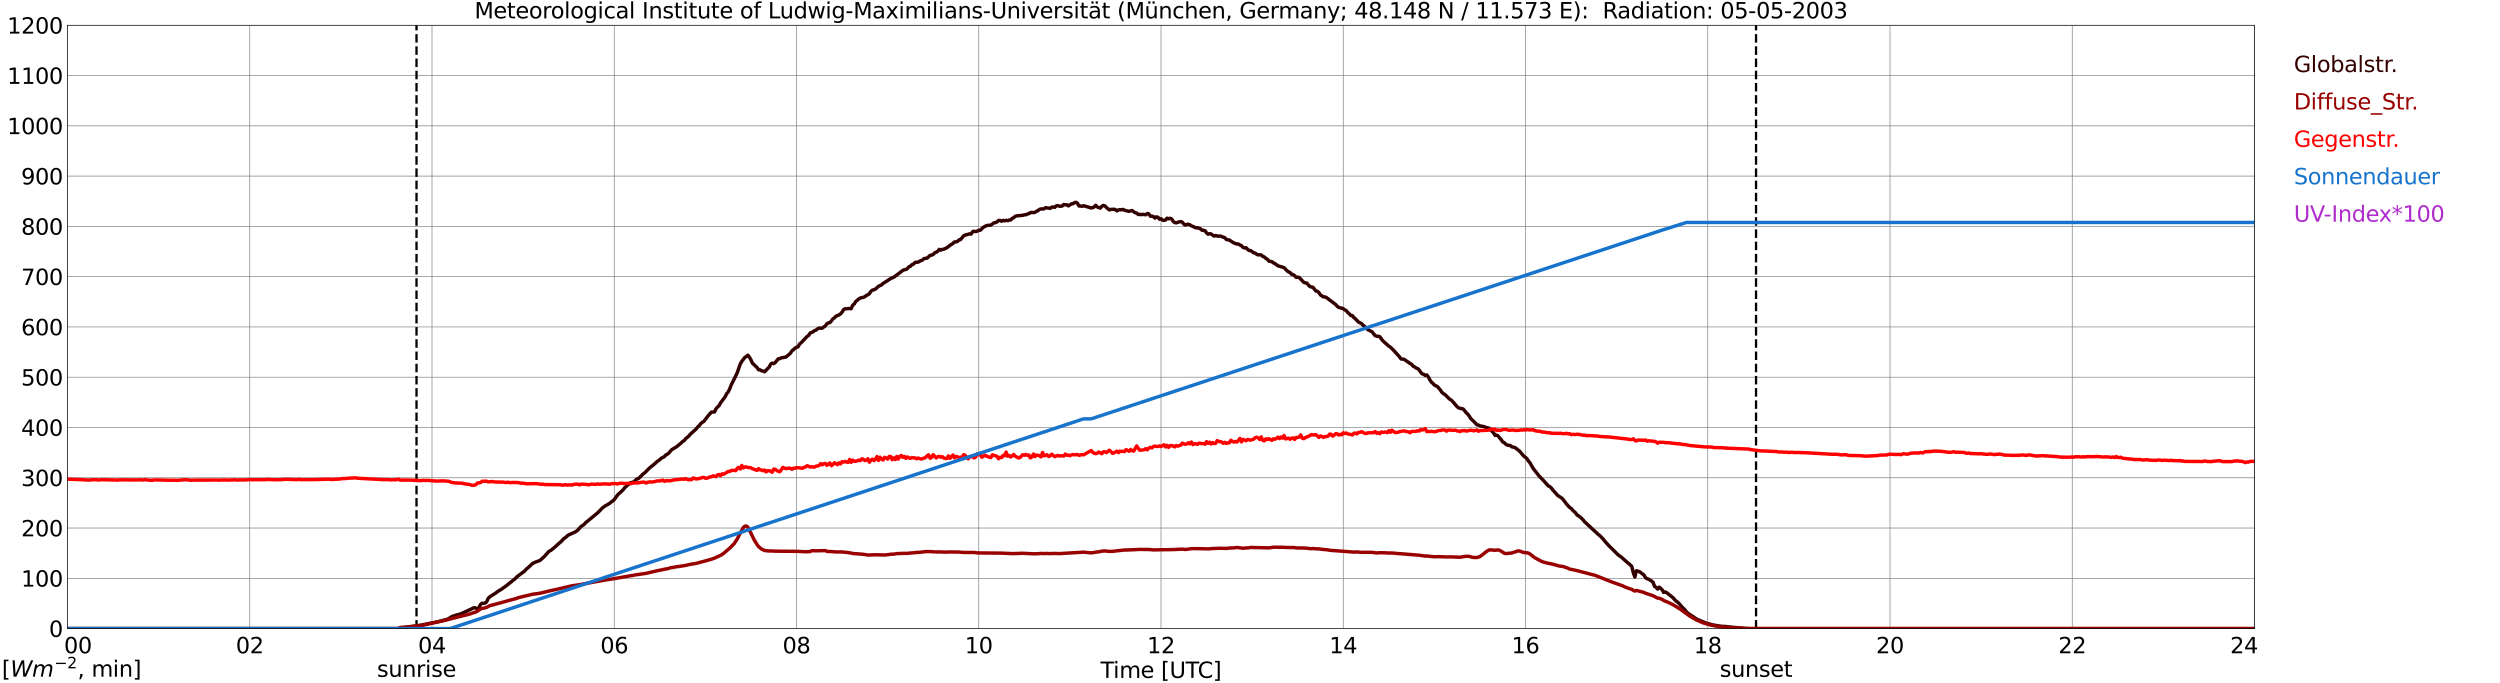 <?xml version="1.0" encoding="utf-8" standalone="no"?>
<!DOCTYPE svg PUBLIC "-//W3C//DTD SVG 1.1//EN"
  "http://www.w3.org/Graphics/SVG/1.1/DTD/svg11.dtd">
<svg xmlns:xlink="http://www.w3.org/1999/xlink" width="1085.4pt" height="296.64pt" viewBox="0 0 1085.4 296.64" xmlns="http://www.w3.org/2000/svg" version="1.1">
 <defs>
  <style type="text/css">*{stroke-linejoin: round; stroke-linecap: butt}</style>
 </defs>
 <g id="figure_1">
  <g id="patch_1">
   <path d="M 0 296.64 
L 1085.4 296.64 
L 1085.4 0 
L 0 0 
z
" style="fill: #ffffff"/>
  </g>
  <g id="axes_1">
   <g id="patch_2">
    <path d="M 29.306 272.909 
L 978.814 272.909 
L 978.814 10.976 
L 29.306 10.976 
z
" style="fill: #ffffff"/>
   </g>
   <g id="patch_3">
    <path d="M 978.814 272.909 
L 978.814 272.909 
L 978.814 10.976 
L 978.814 10.976 
z
" clip-path="url(#p6494e72577)" style="fill: #d3d3d3; opacity: 0.25; stroke: #d3d3d3; stroke-linejoin: miter"/>
   </g>
   <g id="matplotlib.axis_1">
    <g id="xtick_1">
     <g id="line2d_1">
      <path d="M 29.306 272.909 
L 29.306 10.976 
" clip-path="url(#p6494e72577)" style="fill: none; stroke: #808080; stroke-width: 0.3; stroke-linecap: square"/>
     </g>
     <g id="line2d_2"/>
     <g id="text_1">
      <!--    00 -->
      <g transform="translate(18.733 283.627) scale(0.095 -0.095)">
       <defs>
        <path id="DejaVuSans-20" transform="scale(0.016)"/>
        <path id="DejaVuSans-30" d="M 2034 4250 
Q 1547 4250 1301 3770 
Q 1056 3291 1056 2328 
Q 1056 1369 1301 889 
Q 1547 409 2034 409 
Q 2525 409 2770 889 
Q 3016 1369 3016 2328 
Q 3016 3291 2770 3770 
Q 2525 4250 2034 4250 
z
M 2034 4750 
Q 2819 4750 3233 4129 
Q 3647 3509 3647 2328 
Q 3647 1150 3233 529 
Q 2819 -91 2034 -91 
Q 1250 -91 836 529 
Q 422 1150 422 2328 
Q 422 3509 836 4129 
Q 1250 4750 2034 4750 
z
" transform="scale(0.016)"/>
       </defs>
       <use xlink:href="#DejaVuSans-20"/>
       <use xlink:href="#DejaVuSans-20" transform="translate(31.787 0)"/>
       <use xlink:href="#DejaVuSans-20" transform="translate(63.574 0)"/>
       <use xlink:href="#DejaVuSans-30" transform="translate(95.361 0)"/>
       <use xlink:href="#DejaVuSans-30" transform="translate(158.984 0)"/>
      </g>
     </g>
    </g>
    <g id="xtick_2">
     <g id="line2d_3">
      <path d="M 108.431 272.909 
L 108.431 10.976 
" clip-path="url(#p6494e72577)" style="fill: none; stroke: #808080; stroke-width: 0.3; stroke-linecap: square"/>
     </g>
     <g id="line2d_4"/>
     <g id="text_2">
      <!-- 02 -->
      <g transform="translate(102.387 283.627) scale(0.095 -0.095)">
       <defs>
        <path id="DejaVuSans-32" d="M 1228 531 
L 3431 531 
L 3431 0 
L 469 0 
L 469 531 
Q 828 903 1448 1529 
Q 2069 2156 2228 2338 
Q 2531 2678 2651 2914 
Q 2772 3150 2772 3378 
Q 2772 3750 2511 3984 
Q 2250 4219 1831 4219 
Q 1534 4219 1204 4116 
Q 875 4013 500 3803 
L 500 4441 
Q 881 4594 1212 4672 
Q 1544 4750 1819 4750 
Q 2544 4750 2975 4387 
Q 3406 4025 3406 3419 
Q 3406 3131 3298 2873 
Q 3191 2616 2906 2266 
Q 2828 2175 2409 1742 
Q 1991 1309 1228 531 
z
" transform="scale(0.016)"/>
       </defs>
       <use xlink:href="#DejaVuSans-30"/>
       <use xlink:href="#DejaVuSans-32" transform="translate(63.623 0)"/>
      </g>
     </g>
    </g>
    <g id="xtick_3">
     <g id="line2d_5">
      <path d="M 187.557 272.909 
L 187.557 10.976 
" clip-path="url(#p6494e72577)" style="fill: none; stroke: #808080; stroke-width: 0.3; stroke-linecap: square"/>
     </g>
     <g id="line2d_6"/>
     <g id="text_3">
      <!-- 04 -->
      <g transform="translate(181.513 283.627) scale(0.095 -0.095)">
       <defs>
        <path id="DejaVuSans-34" d="M 2419 4116 
L 825 1625 
L 2419 1625 
L 2419 4116 
z
M 2253 4666 
L 3047 4666 
L 3047 1625 
L 3713 1625 
L 3713 1100 
L 3047 1100 
L 3047 0 
L 2419 0 
L 2419 1100 
L 313 1100 
L 313 1709 
L 2253 4666 
z
" transform="scale(0.016)"/>
       </defs>
       <use xlink:href="#DejaVuSans-30"/>
       <use xlink:href="#DejaVuSans-34" transform="translate(63.623 0)"/>
      </g>
     </g>
    </g>
    <g id="xtick_4">
     <g id="line2d_7">
      <path d="M 266.683 272.909 
L 266.683 10.976 
" clip-path="url(#p6494e72577)" style="fill: none; stroke: #808080; stroke-width: 0.3; stroke-linecap: square"/>
     </g>
     <g id="line2d_8"/>
     <g id="text_4">
      <!-- 06 -->
      <g transform="translate(260.638 283.627) scale(0.095 -0.095)">
       <defs>
        <path id="DejaVuSans-36" d="M 2113 2584 
Q 1688 2584 1439 2293 
Q 1191 2003 1191 1497 
Q 1191 994 1439 701 
Q 1688 409 2113 409 
Q 2538 409 2786 701 
Q 3034 994 3034 1497 
Q 3034 2003 2786 2293 
Q 2538 2584 2113 2584 
z
M 3366 4563 
L 3366 3988 
Q 3128 4100 2886 4159 
Q 2644 4219 2406 4219 
Q 1781 4219 1451 3797 
Q 1122 3375 1075 2522 
Q 1259 2794 1537 2939 
Q 1816 3084 2150 3084 
Q 2853 3084 3261 2657 
Q 3669 2231 3669 1497 
Q 3669 778 3244 343 
Q 2819 -91 2113 -91 
Q 1303 -91 875 529 
Q 447 1150 447 2328 
Q 447 3434 972 4092 
Q 1497 4750 2381 4750 
Q 2619 4750 2861 4703 
Q 3103 4656 3366 4563 
z
" transform="scale(0.016)"/>
       </defs>
       <use xlink:href="#DejaVuSans-30"/>
       <use xlink:href="#DejaVuSans-36" transform="translate(63.623 0)"/>
      </g>
     </g>
    </g>
    <g id="xtick_5">
     <g id="line2d_9">
      <path d="M 345.808 272.909 
L 345.808 10.976 
" clip-path="url(#p6494e72577)" style="fill: none; stroke: #808080; stroke-width: 0.3; stroke-linecap: square"/>
     </g>
     <g id="line2d_10"/>
     <g id="text_5">
      <!-- 08 -->
      <g transform="translate(339.764 283.627) scale(0.095 -0.095)">
       <defs>
        <path id="DejaVuSans-38" d="M 2034 2216 
Q 1584 2216 1326 1975 
Q 1069 1734 1069 1313 
Q 1069 891 1326 650 
Q 1584 409 2034 409 
Q 2484 409 2743 651 
Q 3003 894 3003 1313 
Q 3003 1734 2745 1975 
Q 2488 2216 2034 2216 
z
M 1403 2484 
Q 997 2584 770 2862 
Q 544 3141 544 3541 
Q 544 4100 942 4425 
Q 1341 4750 2034 4750 
Q 2731 4750 3128 4425 
Q 3525 4100 3525 3541 
Q 3525 3141 3298 2862 
Q 3072 2584 2669 2484 
Q 3125 2378 3379 2068 
Q 3634 1759 3634 1313 
Q 3634 634 3220 271 
Q 2806 -91 2034 -91 
Q 1263 -91 848 271 
Q 434 634 434 1313 
Q 434 1759 690 2068 
Q 947 2378 1403 2484 
z
M 1172 3481 
Q 1172 3119 1398 2916 
Q 1625 2713 2034 2713 
Q 2441 2713 2670 2916 
Q 2900 3119 2900 3481 
Q 2900 3844 2670 4047 
Q 2441 4250 2034 4250 
Q 1625 4250 1398 4047 
Q 1172 3844 1172 3481 
z
" transform="scale(0.016)"/>
       </defs>
       <use xlink:href="#DejaVuSans-30"/>
       <use xlink:href="#DejaVuSans-38" transform="translate(63.623 0)"/>
      </g>
     </g>
    </g>
    <g id="xtick_6">
     <g id="line2d_11">
      <path d="M 424.934 272.909 
L 424.934 10.976 
" clip-path="url(#p6494e72577)" style="fill: none; stroke: #808080; stroke-width: 0.3; stroke-linecap: square"/>
     </g>
     <g id="line2d_12"/>
     <g id="text_6">
      <!-- 10 -->
      <g transform="translate(418.89 283.627) scale(0.095 -0.095)">
       <defs>
        <path id="DejaVuSans-31" d="M 794 531 
L 1825 531 
L 1825 4091 
L 703 3866 
L 703 4441 
L 1819 4666 
L 2450 4666 
L 2450 531 
L 3481 531 
L 3481 0 
L 794 0 
L 794 531 
z
" transform="scale(0.016)"/>
       </defs>
       <use xlink:href="#DejaVuSans-31"/>
       <use xlink:href="#DejaVuSans-30" transform="translate(63.623 0)"/>
      </g>
     </g>
    </g>
    <g id="xtick_7">
     <g id="line2d_13">
      <path d="M 504.06 272.909 
L 504.06 10.976 
" clip-path="url(#p6494e72577)" style="fill: none; stroke: #808080; stroke-width: 0.3; stroke-linecap: square"/>
     </g>
     <g id="line2d_14"/>
     <g id="text_7">
      <!-- 12 -->
      <g transform="translate(498.015 283.627) scale(0.095 -0.095)">
       <use xlink:href="#DejaVuSans-31"/>
       <use xlink:href="#DejaVuSans-32" transform="translate(63.623 0)"/>
      </g>
     </g>
    </g>
    <g id="xtick_8">
     <g id="line2d_15">
      <path d="M 583.185 272.909 
L 583.185 10.976 
" clip-path="url(#p6494e72577)" style="fill: none; stroke: #808080; stroke-width: 0.3; stroke-linecap: square"/>
     </g>
     <g id="line2d_16"/>
     <g id="text_8">
      <!-- 14 -->
      <g transform="translate(577.141 283.627) scale(0.095 -0.095)">
       <use xlink:href="#DejaVuSans-31"/>
       <use xlink:href="#DejaVuSans-34" transform="translate(63.623 0)"/>
      </g>
     </g>
    </g>
    <g id="xtick_9">
     <g id="line2d_17">
      <path d="M 662.311 272.909 
L 662.311 10.976 
" clip-path="url(#p6494e72577)" style="fill: none; stroke: #808080; stroke-width: 0.3; stroke-linecap: square"/>
     </g>
     <g id="line2d_18"/>
     <g id="text_9">
      <!-- 16 -->
      <g transform="translate(656.267 283.627) scale(0.095 -0.095)">
       <use xlink:href="#DejaVuSans-31"/>
       <use xlink:href="#DejaVuSans-36" transform="translate(63.623 0)"/>
      </g>
     </g>
    </g>
    <g id="xtick_10">
     <g id="line2d_19">
      <path d="M 741.437 272.909 
L 741.437 10.976 
" clip-path="url(#p6494e72577)" style="fill: none; stroke: #808080; stroke-width: 0.3; stroke-linecap: square"/>
     </g>
     <g id="line2d_20"/>
     <g id="text_10">
      <!-- 18 -->
      <g transform="translate(735.392 283.627) scale(0.095 -0.095)">
       <use xlink:href="#DejaVuSans-31"/>
       <use xlink:href="#DejaVuSans-38" transform="translate(63.623 0)"/>
      </g>
     </g>
    </g>
    <g id="xtick_11">
     <g id="line2d_21">
      <path d="M 820.562 272.909 
L 820.562 10.976 
" clip-path="url(#p6494e72577)" style="fill: none; stroke: #808080; stroke-width: 0.3; stroke-linecap: square"/>
     </g>
     <g id="line2d_22"/>
     <g id="text_11">
      <!-- 20 -->
      <g transform="translate(814.518 283.627) scale(0.095 -0.095)">
       <use xlink:href="#DejaVuSans-32"/>
       <use xlink:href="#DejaVuSans-30" transform="translate(63.623 0)"/>
      </g>
     </g>
    </g>
    <g id="xtick_12">
     <g id="line2d_23">
      <path d="M 899.688 272.909 
L 899.688 10.976 
" clip-path="url(#p6494e72577)" style="fill: none; stroke: #808080; stroke-width: 0.3; stroke-linecap: square"/>
     </g>
     <g id="line2d_24"/>
     <g id="text_12">
      <!-- 22 -->
      <g transform="translate(893.644 283.627) scale(0.095 -0.095)">
       <use xlink:href="#DejaVuSans-32"/>
       <use xlink:href="#DejaVuSans-32" transform="translate(63.623 0)"/>
      </g>
     </g>
    </g>
    <g id="xtick_13">
     <g id="line2d_25">
      <path d="M 978.814 272.909 
L 978.814 10.976 
" clip-path="url(#p6494e72577)" style="fill: none; stroke: #808080; stroke-width: 0.3; stroke-linecap: square"/>
     </g>
     <g id="line2d_26"/>
     <g id="text_13">
      <!-- 24    -->
      <g transform="translate(968.241 283.627) scale(0.095 -0.095)">
       <use xlink:href="#DejaVuSans-32"/>
       <use xlink:href="#DejaVuSans-34" transform="translate(63.623 0)"/>
       <use xlink:href="#DejaVuSans-20" transform="translate(127.246 0)"/>
       <use xlink:href="#DejaVuSans-20" transform="translate(159.033 0)"/>
       <use xlink:href="#DejaVuSans-20" transform="translate(190.82 0)"/>
      </g>
     </g>
    </g>
    <g id="text_14">
     <!-- Time [UTC] -->
     <g transform="translate(477.806 294.322) scale(0.095 -0.095)">
      <defs>
       <path id="DejaVuSans-54" d="M -19 4666 
L 3928 4666 
L 3928 4134 
L 2272 4134 
L 2272 0 
L 1638 0 
L 1638 4134 
L -19 4134 
L -19 4666 
z
" transform="scale(0.016)"/>
       <path id="DejaVuSans-69" d="M 603 3500 
L 1178 3500 
L 1178 0 
L 603 0 
L 603 3500 
z
M 603 4863 
L 1178 4863 
L 1178 4134 
L 603 4134 
L 603 4863 
z
" transform="scale(0.016)"/>
       <path id="DejaVuSans-6d" d="M 3328 2828 
Q 3544 3216 3844 3400 
Q 4144 3584 4550 3584 
Q 5097 3584 5394 3201 
Q 5691 2819 5691 2113 
L 5691 0 
L 5113 0 
L 5113 2094 
Q 5113 2597 4934 2840 
Q 4756 3084 4391 3084 
Q 3944 3084 3684 2787 
Q 3425 2491 3425 1978 
L 3425 0 
L 2847 0 
L 2847 2094 
Q 2847 2600 2669 2842 
Q 2491 3084 2119 3084 
Q 1678 3084 1418 2786 
Q 1159 2488 1159 1978 
L 1159 0 
L 581 0 
L 581 3500 
L 1159 3500 
L 1159 2956 
Q 1356 3278 1631 3431 
Q 1906 3584 2284 3584 
Q 2666 3584 2933 3390 
Q 3200 3197 3328 2828 
z
" transform="scale(0.016)"/>
       <path id="DejaVuSans-65" d="M 3597 1894 
L 3597 1613 
L 953 1613 
Q 991 1019 1311 708 
Q 1631 397 2203 397 
Q 2534 397 2845 478 
Q 3156 559 3463 722 
L 3463 178 
Q 3153 47 2828 -22 
Q 2503 -91 2169 -91 
Q 1331 -91 842 396 
Q 353 884 353 1716 
Q 353 2575 817 3079 
Q 1281 3584 2069 3584 
Q 2775 3584 3186 3129 
Q 3597 2675 3597 1894 
z
M 3022 2063 
Q 3016 2534 2758 2815 
Q 2500 3097 2075 3097 
Q 1594 3097 1305 2825 
Q 1016 2553 972 2059 
L 3022 2063 
z
" transform="scale(0.016)"/>
       <path id="DejaVuSans-5b" d="M 550 4863 
L 1875 4863 
L 1875 4416 
L 1125 4416 
L 1125 -397 
L 1875 -397 
L 1875 -844 
L 550 -844 
L 550 4863 
z
" transform="scale(0.016)"/>
       <path id="DejaVuSans-55" d="M 556 4666 
L 1191 4666 
L 1191 1831 
Q 1191 1081 1462 751 
Q 1734 422 2344 422 
Q 2950 422 3222 751 
Q 3494 1081 3494 1831 
L 3494 4666 
L 4128 4666 
L 4128 1753 
Q 4128 841 3676 375 
Q 3225 -91 2344 -91 
Q 1459 -91 1007 375 
Q 556 841 556 1753 
L 556 4666 
z
" transform="scale(0.016)"/>
       <path id="DejaVuSans-43" d="M 4122 4306 
L 4122 3641 
Q 3803 3938 3442 4084 
Q 3081 4231 2675 4231 
Q 1875 4231 1450 3742 
Q 1025 3253 1025 2328 
Q 1025 1406 1450 917 
Q 1875 428 2675 428 
Q 3081 428 3442 575 
Q 3803 722 4122 1019 
L 4122 359 
Q 3791 134 3420 21 
Q 3050 -91 2638 -91 
Q 1578 -91 968 557 
Q 359 1206 359 2328 
Q 359 3453 968 4101 
Q 1578 4750 2638 4750 
Q 3056 4750 3426 4639 
Q 3797 4528 4122 4306 
z
" transform="scale(0.016)"/>
       <path id="DejaVuSans-5d" d="M 1947 4863 
L 1947 -844 
L 622 -844 
L 622 -397 
L 1369 -397 
L 1369 4416 
L 622 4416 
L 622 4863 
L 1947 4863 
z
" transform="scale(0.016)"/>
      </defs>
      <use xlink:href="#DejaVuSans-54"/>
      <use xlink:href="#DejaVuSans-69" transform="translate(57.959 0)"/>
      <use xlink:href="#DejaVuSans-6d" transform="translate(85.742 0)"/>
      <use xlink:href="#DejaVuSans-65" transform="translate(183.154 0)"/>
      <use xlink:href="#DejaVuSans-20" transform="translate(244.678 0)"/>
      <use xlink:href="#DejaVuSans-5b" transform="translate(276.465 0)"/>
      <use xlink:href="#DejaVuSans-55" transform="translate(315.479 0)"/>
      <use xlink:href="#DejaVuSans-54" transform="translate(388.672 0)"/>
      <use xlink:href="#DejaVuSans-43" transform="translate(443.881 0)"/>
      <use xlink:href="#DejaVuSans-5d" transform="translate(513.705 0)"/>
     </g>
    </g>
   </g>
   <g id="matplotlib.axis_2">
    <g id="ytick_1">
     <g id="line2d_27">
      <path d="M 29.306 272.909 
L 978.814 272.909 
" clip-path="url(#p6494e72577)" style="fill: none; stroke: #808080; stroke-width: 0.3; stroke-linecap: square"/>
     </g>
     <g id="line2d_28"/>
     <g id="text_15">
      <!-- 0 -->
      <g transform="translate(21.261 276.518) scale(0.095 -0.095)">
       <use xlink:href="#DejaVuSans-30"/>
      </g>
     </g>
    </g>
    <g id="ytick_2">
     <g id="line2d_29">
      <path d="M 29.306 251.081 
L 978.814 251.081 
" clip-path="url(#p6494e72577)" style="fill: none; stroke: #808080; stroke-width: 0.3; stroke-linecap: square"/>
     </g>
     <g id="line2d_30"/>
     <g id="text_16">
      <!-- 100 -->
      <g transform="translate(9.173 254.69) scale(0.095 -0.095)">
       <use xlink:href="#DejaVuSans-31"/>
       <use xlink:href="#DejaVuSans-30" transform="translate(63.623 0)"/>
       <use xlink:href="#DejaVuSans-30" transform="translate(127.246 0)"/>
      </g>
     </g>
    </g>
    <g id="ytick_3">
     <g id="line2d_31">
      <path d="M 29.306 229.253 
L 978.814 229.253 
" clip-path="url(#p6494e72577)" style="fill: none; stroke: #808080; stroke-width: 0.3; stroke-linecap: square"/>
     </g>
     <g id="line2d_32"/>
     <g id="text_17">
      <!-- 200 -->
      <g transform="translate(9.173 232.863) scale(0.095 -0.095)">
       <use xlink:href="#DejaVuSans-32"/>
       <use xlink:href="#DejaVuSans-30" transform="translate(63.623 0)"/>
       <use xlink:href="#DejaVuSans-30" transform="translate(127.246 0)"/>
      </g>
     </g>
    </g>
    <g id="ytick_4">
     <g id="line2d_33">
      <path d="M 29.306 207.426 
L 978.814 207.426 
" clip-path="url(#p6494e72577)" style="fill: none; stroke: #808080; stroke-width: 0.3; stroke-linecap: square"/>
     </g>
     <g id="line2d_34"/>
     <g id="text_18">
      <!-- 300 -->
      <g transform="translate(9.173 211.035) scale(0.095 -0.095)">
       <defs>
        <path id="DejaVuSans-33" d="M 2597 2516 
Q 3050 2419 3304 2112 
Q 3559 1806 3559 1356 
Q 3559 666 3084 287 
Q 2609 -91 1734 -91 
Q 1441 -91 1130 -33 
Q 819 25 488 141 
L 488 750 
Q 750 597 1062 519 
Q 1375 441 1716 441 
Q 2309 441 2620 675 
Q 2931 909 2931 1356 
Q 2931 1769 2642 2001 
Q 2353 2234 1838 2234 
L 1294 2234 
L 1294 2753 
L 1863 2753 
Q 2328 2753 2575 2939 
Q 2822 3125 2822 3475 
Q 2822 3834 2567 4026 
Q 2313 4219 1838 4219 
Q 1578 4219 1281 4162 
Q 984 4106 628 3988 
L 628 4550 
Q 988 4650 1302 4700 
Q 1616 4750 1894 4750 
Q 2613 4750 3031 4423 
Q 3450 4097 3450 3541 
Q 3450 3153 3228 2886 
Q 3006 2619 2597 2516 
z
" transform="scale(0.016)"/>
       </defs>
       <use xlink:href="#DejaVuSans-33"/>
       <use xlink:href="#DejaVuSans-30" transform="translate(63.623 0)"/>
       <use xlink:href="#DejaVuSans-30" transform="translate(127.246 0)"/>
      </g>
     </g>
    </g>
    <g id="ytick_5">
     <g id="line2d_35">
      <path d="M 29.306 185.598 
L 978.814 185.598 
" clip-path="url(#p6494e72577)" style="fill: none; stroke: #808080; stroke-width: 0.3; stroke-linecap: square"/>
     </g>
     <g id="line2d_36"/>
     <g id="text_19">
      <!-- 400 -->
      <g transform="translate(9.173 189.207) scale(0.095 -0.095)">
       <use xlink:href="#DejaVuSans-34"/>
       <use xlink:href="#DejaVuSans-30" transform="translate(63.623 0)"/>
       <use xlink:href="#DejaVuSans-30" transform="translate(127.246 0)"/>
      </g>
     </g>
    </g>
    <g id="ytick_6">
     <g id="line2d_37">
      <path d="M 29.306 163.77 
L 978.814 163.77 
" clip-path="url(#p6494e72577)" style="fill: none; stroke: #808080; stroke-width: 0.3; stroke-linecap: square"/>
     </g>
     <g id="line2d_38"/>
     <g id="text_20">
      <!-- 500 -->
      <g transform="translate(9.173 167.379) scale(0.095 -0.095)">
       <defs>
        <path id="DejaVuSans-35" d="M 691 4666 
L 3169 4666 
L 3169 4134 
L 1269 4134 
L 1269 2991 
Q 1406 3038 1543 3061 
Q 1681 3084 1819 3084 
Q 2600 3084 3056 2656 
Q 3513 2228 3513 1497 
Q 3513 744 3044 326 
Q 2575 -91 1722 -91 
Q 1428 -91 1123 -41 
Q 819 9 494 109 
L 494 744 
Q 775 591 1075 516 
Q 1375 441 1709 441 
Q 2250 441 2565 725 
Q 2881 1009 2881 1497 
Q 2881 1984 2565 2268 
Q 2250 2553 1709 2553 
Q 1456 2553 1204 2497 
Q 953 2441 691 2322 
L 691 4666 
z
" transform="scale(0.016)"/>
       </defs>
       <use xlink:href="#DejaVuSans-35"/>
       <use xlink:href="#DejaVuSans-30" transform="translate(63.623 0)"/>
       <use xlink:href="#DejaVuSans-30" transform="translate(127.246 0)"/>
      </g>
     </g>
    </g>
    <g id="ytick_7">
     <g id="line2d_39">
      <path d="M 29.306 141.942 
L 978.814 141.942 
" clip-path="url(#p6494e72577)" style="fill: none; stroke: #808080; stroke-width: 0.3; stroke-linecap: square"/>
     </g>
     <g id="line2d_40"/>
     <g id="text_21">
      <!-- 600 -->
      <g transform="translate(9.173 145.551) scale(0.095 -0.095)">
       <use xlink:href="#DejaVuSans-36"/>
       <use xlink:href="#DejaVuSans-30" transform="translate(63.623 0)"/>
       <use xlink:href="#DejaVuSans-30" transform="translate(127.246 0)"/>
      </g>
     </g>
    </g>
    <g id="ytick_8">
     <g id="line2d_41">
      <path d="M 29.306 120.114 
L 978.814 120.114 
" clip-path="url(#p6494e72577)" style="fill: none; stroke: #808080; stroke-width: 0.3; stroke-linecap: square"/>
     </g>
     <g id="line2d_42"/>
     <g id="text_22">
      <!-- 700 -->
      <g transform="translate(9.173 123.724) scale(0.095 -0.095)">
       <defs>
        <path id="DejaVuSans-37" d="M 525 4666 
L 3525 4666 
L 3525 4397 
L 1831 0 
L 1172 0 
L 2766 4134 
L 525 4134 
L 525 4666 
z
" transform="scale(0.016)"/>
       </defs>
       <use xlink:href="#DejaVuSans-37"/>
       <use xlink:href="#DejaVuSans-30" transform="translate(63.623 0)"/>
       <use xlink:href="#DejaVuSans-30" transform="translate(127.246 0)"/>
      </g>
     </g>
    </g>
    <g id="ytick_9">
     <g id="line2d_43">
      <path d="M 29.306 98.287 
L 978.814 98.287 
" clip-path="url(#p6494e72577)" style="fill: none; stroke: #808080; stroke-width: 0.3; stroke-linecap: square"/>
     </g>
     <g id="line2d_44"/>
     <g id="text_23">
      <!-- 800 -->
      <g transform="translate(9.173 101.896) scale(0.095 -0.095)">
       <use xlink:href="#DejaVuSans-38"/>
       <use xlink:href="#DejaVuSans-30" transform="translate(63.623 0)"/>
       <use xlink:href="#DejaVuSans-30" transform="translate(127.246 0)"/>
      </g>
     </g>
    </g>
    <g id="ytick_10">
     <g id="line2d_45">
      <path d="M 29.306 76.459 
L 978.814 76.459 
" clip-path="url(#p6494e72577)" style="fill: none; stroke: #808080; stroke-width: 0.3; stroke-linecap: square"/>
     </g>
     <g id="line2d_46"/>
     <g id="text_24">
      <!-- 900 -->
      <g transform="translate(9.173 80.068) scale(0.095 -0.095)">
       <defs>
        <path id="DejaVuSans-39" d="M 703 97 
L 703 672 
Q 941 559 1184 500 
Q 1428 441 1663 441 
Q 2288 441 2617 861 
Q 2947 1281 2994 2138 
Q 2813 1869 2534 1725 
Q 2256 1581 1919 1581 
Q 1219 1581 811 2004 
Q 403 2428 403 3163 
Q 403 3881 828 4315 
Q 1253 4750 1959 4750 
Q 2769 4750 3195 4129 
Q 3622 3509 3622 2328 
Q 3622 1225 3098 567 
Q 2575 -91 1691 -91 
Q 1453 -91 1209 -44 
Q 966 3 703 97 
z
M 1959 2075 
Q 2384 2075 2632 2365 
Q 2881 2656 2881 3163 
Q 2881 3666 2632 3958 
Q 2384 4250 1959 4250 
Q 1534 4250 1286 3958 
Q 1038 3666 1038 3163 
Q 1038 2656 1286 2365 
Q 1534 2075 1959 2075 
z
" transform="scale(0.016)"/>
       </defs>
       <use xlink:href="#DejaVuSans-39"/>
       <use xlink:href="#DejaVuSans-30" transform="translate(63.623 0)"/>
       <use xlink:href="#DejaVuSans-30" transform="translate(127.246 0)"/>
      </g>
     </g>
    </g>
    <g id="ytick_11">
     <g id="line2d_47">
      <path d="M 29.306 54.631 
L 978.814 54.631 
" clip-path="url(#p6494e72577)" style="fill: none; stroke: #808080; stroke-width: 0.3; stroke-linecap: square"/>
     </g>
     <g id="line2d_48"/>
     <g id="text_25">
      <!-- 1000 -->
      <g transform="translate(3.128 58.24) scale(0.095 -0.095)">
       <use xlink:href="#DejaVuSans-31"/>
       <use xlink:href="#DejaVuSans-30" transform="translate(63.623 0)"/>
       <use xlink:href="#DejaVuSans-30" transform="translate(127.246 0)"/>
       <use xlink:href="#DejaVuSans-30" transform="translate(190.869 0)"/>
      </g>
     </g>
    </g>
    <g id="ytick_12">
     <g id="line2d_49">
      <path d="M 29.306 32.803 
L 978.814 32.803 
" clip-path="url(#p6494e72577)" style="fill: none; stroke: #808080; stroke-width: 0.3; stroke-linecap: square"/>
     </g>
     <g id="line2d_50"/>
     <g id="text_26">
      <!-- 1100 -->
      <g transform="translate(3.128 36.413) scale(0.095 -0.095)">
       <use xlink:href="#DejaVuSans-31"/>
       <use xlink:href="#DejaVuSans-31" transform="translate(63.623 0)"/>
       <use xlink:href="#DejaVuSans-30" transform="translate(127.246 0)"/>
       <use xlink:href="#DejaVuSans-30" transform="translate(190.869 0)"/>
      </g>
     </g>
    </g>
    <g id="ytick_13">
     <g id="line2d_51">
      <path d="M 29.306 10.976 
L 978.814 10.976 
" clip-path="url(#p6494e72577)" style="fill: none; stroke: #808080; stroke-width: 0.3; stroke-linecap: square"/>
     </g>
     <g id="line2d_52"/>
     <g id="text_27">
      <!-- 1200 -->
      <g transform="translate(3.128 14.585) scale(0.095 -0.095)">
       <use xlink:href="#DejaVuSans-31"/>
       <use xlink:href="#DejaVuSans-32" transform="translate(63.623 0)"/>
       <use xlink:href="#DejaVuSans-30" transform="translate(127.246 0)"/>
       <use xlink:href="#DejaVuSans-30" transform="translate(190.869 0)"/>
      </g>
     </g>
    </g>
   </g>
   <g id="line2d_53">
    <path d="M 180.831 272.909 
L 180.831 10.976 
" clip-path="url(#p6494e72577)" style="fill: none; stroke-dasharray: 3.7,1.6; stroke-dashoffset: 0; stroke: #000000"/>
   </g>
   <g id="line2d_54">
    <path d="M 762.405 272.909 
L 762.405 10.976 
" clip-path="url(#p6494e72577)" style="fill: none; stroke-dasharray: 3.7,1.6; stroke-dashoffset: 0; stroke: #000000"/>
   </g>
   <g id="line2d_55">
    <path d="M 29.306 272.909 
L 173.051 272.909 
L 173.71 272.529 
L 175.029 272.446 
L 177.007 272.241 
L 182.282 271.505 
L 189.535 270.071 
L 190.854 269.744 
L 194.151 268.884 
L 194.81 268.556 
L 196.129 267.738 
L 198.107 267.041 
L 200.085 266.509 
L 204.701 264.379 
L 205.36 264.01 
L 206.02 263.846 
L 207.339 264.256 
L 207.998 263.682 
L 208.657 262.373 
L 209.317 261.881 
L 209.976 261.962 
L 210.635 261.84 
L 211.295 261.266 
L 211.954 259.792 
L 212.614 259.138 
L 215.251 257.457 
L 215.91 256.924 
L 217.889 255.698 
L 219.867 254.264 
L 223.823 251.109 
L 224.482 250.374 
L 227.779 247.916 
L 228.439 247.137 
L 229.757 246.032 
L 231.076 244.762 
L 232.395 244.066 
L 234.373 243.369 
L 236.351 241.61 
L 238.329 239.357 
L 238.989 239.069 
L 240.308 238.046 
L 242.945 235.671 
L 243.604 235.138 
L 244.923 233.706 
L 245.583 233.377 
L 246.242 232.68 
L 246.901 232.231 
L 249.539 231.043 
L 250.198 230.674 
L 250.858 230.142 
L 252.176 228.668 
L 253.495 227.767 
L 254.155 227.029 
L 259.43 222.69 
L 260.748 221.378 
L 261.408 220.642 
L 262.726 219.658 
L 264.045 218.922 
L 264.705 218.512 
L 265.364 217.938 
L 266.023 217.53 
L 266.683 216.914 
L 268.002 215.072 
L 268.661 214.334 
L 269.32 213.843 
L 270.639 212.533 
L 271.298 211.673 
L 272.617 210.486 
L 273.936 209.501 
L 274.595 209.462 
L 275.255 209.093 
L 276.573 207.945 
L 277.233 207.742 
L 279.211 205.775 
L 279.87 205.326 
L 281.849 203.318 
L 284.486 201.148 
L 285.145 200.493 
L 286.464 199.55 
L 287.124 198.937 
L 288.442 198.24 
L 289.102 197.503 
L 289.761 197.175 
L 290.42 196.684 
L 291.08 195.824 
L 291.739 195.169 
L 293.717 193.982 
L 295.696 192.343 
L 296.355 191.688 
L 297.014 191.319 
L 297.674 190.459 
L 298.992 189.394 
L 299.652 188.575 
L 302.289 186.2 
L 302.949 185.34 
L 303.608 184.766 
L 304.267 183.906 
L 304.927 183.334 
L 305.586 182.965 
L 307.564 180.344 
L 308.883 178.91 
L 310.202 178.87 
L 310.861 177.517 
L 311.521 176.699 
L 312.18 176.127 
L 312.839 174.898 
L 314.818 172.276 
L 315.477 170.967 
L 316.136 170.187 
L 316.796 168.878 
L 317.455 167.116 
L 318.774 164.536 
L 320.093 161.792 
L 321.411 157.983 
L 322.071 156.879 
L 323.39 155.159 
L 324.049 154.79 
L 324.708 154.216 
L 325.368 155.076 
L 326.027 156.222 
L 326.686 157.698 
L 328.665 159.54 
L 329.324 160.522 
L 329.983 160.564 
L 330.643 160.974 
L 331.302 161.096 
L 331.961 161.424 
L 333.28 160.031 
L 333.94 159.376 
L 334.599 158.106 
L 335.258 157.656 
L 335.918 157.861 
L 336.577 157.409 
L 337.896 155.772 
L 338.555 155.731 
L 339.215 155.362 
L 341.193 155.035 
L 343.171 153.356 
L 343.83 152.291 
L 344.49 151.841 
L 345.149 151.186 
L 345.808 150.776 
L 346.468 150.612 
L 347.127 149.383 
L 347.787 148.851 
L 350.424 146.066 
L 351.083 145.616 
L 351.743 144.592 
L 353.062 144.018 
L 353.721 143.485 
L 354.38 143.282 
L 355.04 142.708 
L 355.699 142.422 
L 356.359 142.545 
L 357.018 142.422 
L 358.337 141.479 
L 358.996 140.578 
L 359.655 140.211 
L 360.315 140.045 
L 360.974 139.31 
L 361.634 138.367 
L 362.293 137.998 
L 362.952 137.262 
L 364.271 136.73 
L 364.93 136.239 
L 365.59 135.542 
L 366.249 134.394 
L 366.909 134.067 
L 368.887 133.945 
L 369.546 134.025 
L 370.206 132.51 
L 370.865 132.019 
L 371.524 130.915 
L 372.843 129.808 
L 373.502 129.398 
L 374.162 129.195 
L 374.821 129.112 
L 375.481 128.784 
L 376.14 128.293 
L 376.799 127.966 
L 377.459 127.514 
L 378.118 126.49 
L 378.777 125.958 
L 379.437 125.794 
L 380.096 125.508 
L 381.415 124.279 
L 382.734 123.707 
L 383.393 123.05 
L 385.371 121.821 
L 386.69 120.922 
L 388.009 120.39 
L 391.965 117.399 
L 392.624 117.113 
L 393.284 116.991 
L 393.943 116.622 
L 394.603 115.843 
L 395.262 115.598 
L 395.921 114.902 
L 396.581 114.697 
L 397.24 113.959 
L 397.899 113.837 
L 398.559 113.837 
L 399.878 113.099 
L 400.537 112.894 
L 401.196 112.239 
L 402.515 112.075 
L 403.834 110.846 
L 404.493 110.766 
L 405.153 110.478 
L 405.812 109.742 
L 406.471 109.495 
L 407.131 109.087 
L 407.79 108.266 
L 408.45 108.594 
L 409.109 108.266 
L 409.768 108.186 
L 411.087 107.57 
L 412.406 106.546 
L 413.725 105.686 
L 414.384 105.031 
L 415.043 105.031 
L 415.703 104.826 
L 416.362 104.13 
L 417.022 104.008 
L 418.34 102.451 
L 419 102.043 
L 419.659 101.919 
L 420.978 101.511 
L 421.637 101.633 
L 422.297 100.526 
L 422.956 100.404 
L 423.615 100.568 
L 424.275 100.363 
L 424.934 99.994 
L 425.593 99.954 
L 426.912 98.684 
L 428.231 97.988 
L 428.89 97.824 
L 429.55 97.824 
L 430.209 97.702 
L 431.528 96.759 
L 432.187 96.637 
L 432.847 96.351 
L 433.506 95.735 
L 434.165 95.696 
L 434.825 96.062 
L 435.484 95.696 
L 436.144 95.859 
L 436.803 95.654 
L 437.462 95.818 
L 438.122 95.53 
L 438.781 95.53 
L 439.44 94.836 
L 440.1 94.506 
L 440.759 93.934 
L 441.419 93.729 
L 444.056 93.482 
L 444.716 93.238 
L 445.375 93.279 
L 446.034 92.911 
L 446.694 92.747 
L 447.353 92.336 
L 448.012 92.214 
L 448.672 92.336 
L 449.331 92.173 
L 450.65 91.396 
L 451.309 90.902 
L 451.969 90.699 
L 452.628 90.739 
L 453.287 90.658 
L 453.947 90.167 
L 455.925 90.453 
L 456.584 90.003 
L 457.244 89.839 
L 457.903 90.042 
L 458.563 89.388 
L 459.222 89.265 
L 459.881 89.51 
L 460.541 89.551 
L 461.2 89.429 
L 461.859 88.774 
L 462.519 88.938 
L 463.178 88.896 
L 463.838 89.388 
L 465.156 88.528 
L 465.816 88.447 
L 466.475 87.995 
L 467.134 87.831 
L 467.794 88.242 
L 468.453 89.429 
L 469.113 89.429 
L 469.772 89.593 
L 470.431 89.307 
L 473.728 90.3 
L 474.388 90.178 
L 475.047 89.85 
L 475.706 89.113 
L 476.366 89.85 
L 477.685 90.341 
L 478.344 89.606 
L 479.003 89.195 
L 479.663 89.359 
L 480.322 90.055 
L 481.641 91.121 
L 482.3 90.915 
L 483.619 90.833 
L 484.278 90.996 
L 484.938 91.57 
L 485.597 91.16 
L 486.256 90.996 
L 486.916 91.121 
L 487.575 90.915 
L 488.235 91.284 
L 490.213 91.775 
L 490.872 91.529 
L 491.532 91.407 
L 492.85 92.389 
L 493.51 92.472 
L 494.169 93.127 
L 494.828 93.044 
L 495.488 93.21 
L 496.147 93.044 
L 497.466 93.249 
L 498.125 92.677 
L 498.785 92.88 
L 499.444 93.864 
L 500.103 93.864 
L 500.763 93.987 
L 501.422 94.683 
L 502.082 94.15 
L 502.741 94.314 
L 503.4 95.174 
L 504.06 94.969 
L 504.719 95.584 
L 505.379 95.665 
L 506.038 95.501 
L 506.697 94.724 
L 507.357 95.01 
L 508.016 94.764 
L 508.675 95.052 
L 509.335 96.117 
L 509.994 96.608 
L 510.654 96.772 
L 511.972 96.32 
L 512.632 96.198 
L 513.291 96.444 
L 513.95 97.263 
L 514.61 97.713 
L 515.269 97.385 
L 515.929 97.385 
L 516.588 97.59 
L 517.247 98.04 
L 518.566 98.614 
L 519.226 98.942 
L 519.885 98.9 
L 520.544 99.064 
L 521.204 99.352 
L 521.863 99.965 
L 522.522 100.007 
L 523.182 100.17 
L 523.841 101.113 
L 524.501 101.685 
L 525.16 101.441 
L 525.819 101.605 
L 527.138 102.504 
L 527.797 102.259 
L 528.457 102.465 
L 529.116 102.545 
L 529.776 102.465 
L 530.435 102.67 
L 531.094 102.997 
L 531.754 103.161 
L 532.413 103.979 
L 533.732 104.224 
L 535.71 105.494 
L 537.029 105.944 
L 537.688 105.944 
L 538.348 106.396 
L 539.007 106.682 
L 539.666 107.378 
L 540.326 107.664 
L 540.985 107.542 
L 541.644 108.238 
L 542.304 108.771 
L 542.963 108.771 
L 544.282 109.753 
L 544.941 109.877 
L 545.601 110.408 
L 546.26 110.696 
L 546.919 110.574 
L 547.579 110.737 
L 548.238 111.309 
L 548.898 111.556 
L 549.557 112.128 
L 550.216 112.538 
L 550.876 113.357 
L 552.195 113.603 
L 552.854 114.136 
L 553.513 114.422 
L 554.832 115.404 
L 557.47 116.183 
L 558.788 117.576 
L 559.448 118.026 
L 560.107 118.312 
L 560.766 119.091 
L 561.426 119.213 
L 562.085 119.704 
L 562.745 120.442 
L 563.404 120.32 
L 564.063 120.483 
L 566.042 122.572 
L 566.701 122.817 
L 567.36 122.9 
L 568.02 123.718 
L 568.679 124.332 
L 569.338 124.62 
L 569.998 124.7 
L 571.317 126.34 
L 571.976 126.462 
L 572.635 127.075 
L 573.295 128.06 
L 574.613 128.92 
L 575.273 128.92 
L 575.932 129.206 
L 577.251 130.229 
L 579.889 132.196 
L 580.548 132.932 
L 581.207 133.464 
L 583.185 133.997 
L 583.845 134.53 
L 584.504 134.857 
L 585.164 135.717 
L 585.823 136.25 
L 586.482 136.987 
L 587.142 137.029 
L 587.801 137.889 
L 588.46 138.419 
L 589.779 139.812 
L 591.098 140.469 
L 591.757 141.165 
L 592.417 141.656 
L 593.736 143.049 
L 595.714 144.073 
L 597.032 145.751 
L 597.692 145.956 
L 598.351 145.996 
L 599.011 146.159 
L 600.329 147.921 
L 602.967 150.296 
L 603.626 150.706 
L 604.945 151.976 
L 607.582 154.884 
L 608.242 155.825 
L 609.561 155.988 
L 611.539 157.34 
L 612.198 157.833 
L 612.858 158.16 
L 613.517 158.979 
L 614.176 159.306 
L 614.836 159.797 
L 615.495 160.003 
L 616.154 160.657 
L 616.814 161.64 
L 617.473 162.336 
L 618.133 162.5 
L 618.792 163.032 
L 619.451 162.788 
L 620.111 163.606 
L 620.77 164.916 
L 621.429 165.859 
L 622.089 166.433 
L 622.748 167.169 
L 624.067 167.823 
L 625.386 169.38 
L 626.045 170.364 
L 626.705 170.936 
L 627.364 171.305 
L 629.342 173.272 
L 630.001 173.641 
L 630.661 174.295 
L 632.639 176.587 
L 633.298 177.12 
L 635.276 177.572 
L 636.595 179.209 
L 637.255 179.824 
L 637.914 180.684 
L 638.573 181.747 
L 639.892 183.018 
L 641.211 184.41 
L 641.87 184.533 
L 642.53 184.901 
L 644.508 185.27 
L 645.167 185.681 
L 645.827 185.72 
L 646.486 185.884 
L 648.464 187.973 
L 649.123 189.038 
L 649.783 188.916 
L 650.442 189.284 
L 651.102 190.184 
L 651.761 190.88 
L 652.42 191.865 
L 653.08 192.192 
L 653.739 192.847 
L 654.399 193.216 
L 655.058 193.379 
L 655.717 193.419 
L 656.377 193.993 
L 657.695 194.279 
L 659.674 195.796 
L 661.652 198.129 
L 662.311 198.539 
L 662.97 199.236 
L 663.63 200.218 
L 664.289 200.995 
L 665.608 203.331 
L 668.246 206.688 
L 670.224 208.735 
L 672.202 210.949 
L 672.861 211.276 
L 673.521 211.848 
L 674.18 212.749 
L 675.499 214.183 
L 676.158 215.002 
L 678.136 216.312 
L 678.796 217.049 
L 680.114 218.811 
L 681.433 220.284 
L 682.092 220.653 
L 682.752 221.472 
L 684.071 222.701 
L 684.73 223.602 
L 686.049 224.462 
L 687.368 225.772 
L 688.027 226.59 
L 693.961 232.08 
L 694.621 232.571 
L 695.939 233.964 
L 697.258 235.559 
L 698.577 236.993 
L 701.215 239.573 
L 702.533 240.925 
L 703.852 241.826 
L 706.49 244.159 
L 707.808 245.266 
L 708.468 245.921 
L 709.127 248.706 
L 709.786 250.507 
L 710.446 247.805 
L 711.765 248.174 
L 713.743 249.647 
L 714.402 250.795 
L 715.062 251.245 
L 715.721 251.45 
L 717.04 252.268 
L 717.699 252.843 
L 718.358 254.604 
L 719.018 254.971 
L 719.677 255.75 
L 720.337 254.931 
L 720.996 255.423 
L 721.655 256.077 
L 722.315 257.223 
L 722.974 256.979 
L 723.633 257.348 
L 724.952 258.372 
L 726.271 259.435 
L 727.59 260.91 
L 728.249 261.318 
L 728.909 261.934 
L 730.227 263.49 
L 731.546 264.8 
L 732.205 265.66 
L 732.865 266.275 
L 736.821 268.895 
L 740.777 270.534 
L 743.415 271.272 
L 745.393 271.599 
L 747.371 271.927 
L 748.69 271.966 
L 752.646 272.376 
L 754.624 272.54 
L 755.284 272.662 
L 755.943 272.662 
L 757.262 272.826 
L 759.899 272.909 
L 978.154 272.909 
L 978.154 272.909 
" clip-path="url(#p6494e72577)" style="fill: none; stroke: #330000; stroke-width: 1.5; stroke-linecap: square"/>
   </g>
   <g id="line2d_56">
    <path d="M 29.306 272.909 
L 173.051 272.909 
L 173.71 272.424 
L 175.688 272.383 
L 177.666 272.088 
L 180.304 271.879 
L 180.963 271.752 
L 181.623 271.752 
L 182.941 271.501 
L 183.601 271.459 
L 187.557 270.536 
L 192.173 269.569 
L 193.492 269.233 
L 204.042 266.548 
L 206.02 265.876 
L 206.679 265.666 
L 207.998 264.867 
L 208.657 264.365 
L 209.317 264.112 
L 209.976 264.071 
L 211.295 263.693 
L 212.614 262.979 
L 218.548 261.384 
L 221.186 260.629 
L 223.823 259.956 
L 225.142 259.454 
L 231.076 258.027 
L 234.373 257.564 
L 239.648 256.304 
L 242.945 255.591 
L 248.22 254.333 
L 251.517 253.871 
L 252.836 253.62 
L 262.726 251.814 
L 266.683 251.225 
L 273.936 249.924 
L 274.595 249.883 
L 275.914 249.588 
L 280.53 248.918 
L 285.145 247.827 
L 286.464 247.573 
L 288.442 247.154 
L 290.42 246.777 
L 291.08 246.482 
L 292.399 246.314 
L 293.717 246.063 
L 295.036 245.895 
L 297.674 245.476 
L 299.652 245.013 
L 302.289 244.594 
L 304.267 244.048 
L 305.586 243.712 
L 308.883 242.789 
L 310.202 242.328 
L 312.839 241.11 
L 314.158 240.27 
L 316.796 238.004 
L 318.774 235.989 
L 320.093 233.975 
L 321.411 231.414 
L 322.73 229.02 
L 323.39 228.433 
L 324.049 228.391 
L 324.708 228.895 
L 326.027 231.456 
L 327.346 234.226 
L 328.665 236.408 
L 329.324 237.29 
L 330.643 238.382 
L 331.961 239.01 
L 333.94 239.22 
L 334.599 239.178 
L 335.918 239.263 
L 337.896 239.305 
L 346.468 239.388 
L 349.765 239.556 
L 351.743 239.473 
L 352.402 239.095 
L 354.38 239.137 
L 358.337 239.054 
L 358.996 239.388 
L 360.974 239.473 
L 362.952 239.641 
L 364.93 239.6 
L 368.227 239.892 
L 368.887 240.06 
L 369.546 240.102 
L 370.206 240.311 
L 374.821 240.647 
L 376.799 240.984 
L 380.096 240.857 
L 382.734 240.942 
L 383.393 240.901 
L 384.053 240.984 
L 385.371 240.815 
L 387.349 240.564 
L 388.009 240.606 
L 389.328 240.355 
L 392.624 240.228 
L 393.943 240.27 
L 394.603 240.145 
L 395.921 240.06 
L 398.559 239.809 
L 399.218 239.809 
L 400.537 239.641 
L 401.856 239.473 
L 403.175 239.473 
L 404.493 239.473 
L 405.153 239.6 
L 409.109 239.641 
L 409.768 239.724 
L 412.406 239.641 
L 416.362 239.683 
L 418.34 239.851 
L 422.956 239.851 
L 424.275 240.06 
L 434.825 240.145 
L 439.44 240.355 
L 442.737 240.27 
L 443.397 240.187 
L 448.672 240.438 
L 450.65 240.396 
L 451.969 240.27 
L 453.287 240.355 
L 453.947 240.27 
L 455.925 240.355 
L 457.903 240.27 
L 459.881 240.355 
L 470.431 239.724 
L 473.728 240.041 
L 477.685 239.453 
L 478.344 239.285 
L 479.663 239.202 
L 481.641 239.412 
L 482.96 239.37 
L 488.235 238.781 
L 489.553 238.781 
L 494.828 238.53 
L 498.785 238.572 
L 500.763 238.74 
L 505.379 238.657 
L 506.697 238.657 
L 509.994 238.572 
L 513.291 238.403 
L 514.61 238.572 
L 515.929 238.403 
L 517.247 238.194 
L 518.566 238.194 
L 519.885 238.194 
L 523.841 238.279 
L 524.501 238.321 
L 526.479 238.152 
L 529.776 238.026 
L 532.413 238.111 
L 533.732 237.943 
L 535.71 237.858 
L 537.029 237.69 
L 539.666 238.026 
L 540.985 237.901 
L 541.644 237.901 
L 542.963 237.69 
L 544.941 237.733 
L 548.898 237.816 
L 550.876 237.858 
L 552.195 237.69 
L 552.854 237.565 
L 556.81 237.607 
L 558.129 237.69 
L 562.085 237.733 
L 562.745 237.901 
L 564.063 237.901 
L 566.701 237.943 
L 569.338 238.235 
L 569.998 238.152 
L 571.976 238.321 
L 572.635 238.279 
L 573.954 238.489 
L 576.592 238.74 
L 577.251 238.908 
L 585.164 239.495 
L 587.142 239.663 
L 587.801 239.704 
L 589.12 239.621 
L 590.439 239.79 
L 595.714 239.79 
L 597.692 240.084 
L 599.011 239.958 
L 602.307 240.041 
L 602.967 240.126 
L 604.286 240.084 
L 606.923 240.335 
L 608.242 240.418 
L 616.154 241.049 
L 618.133 241.341 
L 618.792 241.427 
L 619.451 241.385 
L 620.77 241.553 
L 622.748 241.721 
L 624.726 241.678 
L 628.023 241.804 
L 630.001 241.763 
L 633.958 241.931 
L 635.276 241.678 
L 636.595 241.51 
L 637.914 241.553 
L 639.233 241.972 
L 640.552 242.055 
L 641.211 242.055 
L 642.53 241.636 
L 643.848 240.671 
L 645.167 239.58 
L 646.486 238.74 
L 648.464 238.825 
L 649.123 238.908 
L 650.442 238.74 
L 651.102 238.949 
L 652.42 239.704 
L 653.08 240.209 
L 653.739 240.335 
L 656.377 240.084 
L 659.014 239.202 
L 659.674 239.202 
L 660.992 239.704 
L 661.652 239.872 
L 662.97 239.999 
L 663.63 240.167 
L 664.289 240.545 
L 666.267 242.099 
L 669.564 243.86 
L 671.542 244.406 
L 674.18 244.952 
L 676.817 245.707 
L 678.796 246.002 
L 680.774 246.715 
L 681.433 247.052 
L 684.071 247.597 
L 685.389 247.933 
L 692.643 249.822 
L 697.258 251.668 
L 699.236 252.467 
L 702.533 253.641 
L 704.511 254.355 
L 705.83 254.984 
L 707.808 255.698 
L 708.468 255.866 
L 709.127 256.328 
L 709.786 256.621 
L 710.446 256.328 
L 713.743 257.21 
L 714.402 257.546 
L 717.699 258.638 
L 719.018 259.349 
L 719.677 259.686 
L 720.337 259.729 
L 721.655 260.231 
L 722.315 260.735 
L 723.633 261.24 
L 726.271 262.499 
L 729.568 264.514 
L 733.524 267.41 
L 736.162 268.962 
L 738.14 269.886 
L 739.459 270.431 
L 742.756 271.398 
L 747.371 272.195 
L 749.349 272.363 
L 759.24 272.909 
L 978.154 272.909 
L 978.154 272.909 
" clip-path="url(#p6494e72577)" style="fill: none; stroke: #990000; stroke-width: 1.5; stroke-linecap: square"/>
   </g>
   <g id="line2d_57">
    <path d="M 29.306 208.028 
L 32.603 208.144 
L 34.581 208.209 
L 38.537 208.447 
L 39.856 208.312 
L 41.834 208.257 
L 42.493 208.397 
L 44.472 208.262 
L 47.109 208.331 
L 50.406 208.401 
L 51.065 208.458 
L 51.725 208.318 
L 58.319 208.375 
L 60.956 208.331 
L 62.275 208.406 
L 62.934 208.222 
L 64.253 208.436 
L 66.231 208.526 
L 66.89 208.351 
L 68.209 208.36 
L 74.803 208.53 
L 75.462 208.445 
L 76.781 208.552 
L 80.078 208.272 
L 82.056 208.382 
L 82.716 208.523 
L 84.034 208.443 
L 93.925 208.406 
L 95.244 208.48 
L 95.903 208.384 
L 97.222 208.395 
L 97.881 208.331 
L 98.541 208.434 
L 102.497 208.32 
L 103.156 208.48 
L 103.816 208.371 
L 105.794 208.375 
L 109.091 208.222 
L 109.75 208.301 
L 111.069 208.235 
L 115.025 208.275 
L 115.685 208.152 
L 117.663 208.216 
L 118.982 208.29 
L 122.278 208.244 
L 123.597 208.078 
L 125.575 208.111 
L 128.872 208.257 
L 129.532 208.091 
L 130.85 208.242 
L 136.125 208.229 
L 142.719 208.048 
L 144.038 208.189 
L 147.335 207.984 
L 149.313 207.718 
L 149.972 207.783 
L 151.291 207.609 
L 154.588 207.465 
L 155.247 207.633 
L 166.457 208.231 
L 168.435 208.22 
L 169.754 208.344 
L 171.073 208.281 
L 171.732 208.327 
L 173.051 208.039 
L 173.71 208.48 
L 174.37 208.386 
L 175.029 208.467 
L 175.688 208.342 
L 176.348 208.502 
L 177.007 208.399 
L 182.941 208.676 
L 183.601 208.499 
L 184.26 208.602 
L 186.238 208.545 
L 186.898 208.718 
L 188.876 208.798 
L 189.535 208.881 
L 192.173 208.764 
L 194.81 208.949 
L 196.129 209.46 
L 197.448 209.643 
L 200.745 209.805 
L 201.404 209.999 
L 202.723 210.191 
L 204.042 210.361 
L 204.701 210.649 
L 205.36 210.728 
L 206.02 210.617 
L 206.679 210.374 
L 207.339 209.689 
L 208.657 209.525 
L 209.317 208.934 
L 211.295 208.925 
L 211.954 209.209 
L 213.932 209.06 
L 214.592 209.244 
L 218.548 209.322 
L 219.207 209.469 
L 219.867 209.484 
L 220.526 209.335 
L 221.186 209.538 
L 223.164 209.46 
L 225.142 209.528 
L 225.801 209.739 
L 227.779 209.866 
L 228.439 210.032 
L 233.054 209.973 
L 235.033 210.3 
L 235.692 210.161 
L 236.351 210.379 
L 242.945 210.446 
L 244.264 210.643 
L 245.583 210.425 
L 246.242 210.615 
L 247.561 210.484 
L 248.22 210.595 
L 249.539 210.211 
L 250.858 210.202 
L 251.517 210.514 
L 252.176 210.198 
L 254.814 210.322 
L 255.473 210.519 
L 256.792 210.185 
L 258.77 210.3 
L 259.43 210.073 
L 260.089 210.233 
L 262.726 210.078 
L 264.705 210.237 
L 265.364 209.997 
L 267.342 209.958 
L 268.002 210.13 
L 268.661 209.929 
L 269.98 209.739 
L 270.639 209.96 
L 271.298 209.868 
L 271.958 209.973 
L 272.617 209.796 
L 273.277 209.807 
L 273.936 210.01 
L 274.595 209.735 
L 275.255 209.739 
L 275.914 209.584 
L 276.573 209.698 
L 279.211 209.277 
L 279.87 209.359 
L 280.53 209.733 
L 281.189 209.351 
L 282.508 209.194 
L 283.167 209.309 
L 283.827 209.122 
L 284.486 209.069 
L 285.145 208.809 
L 286.464 208.788 
L 287.783 208.467 
L 288.442 208.98 
L 289.102 208.722 
L 289.761 208.657 
L 290.42 208.79 
L 291.739 208.593 
L 292.399 208.375 
L 296.355 207.967 
L 297.014 208.111 
L 297.674 207.781 
L 298.333 208.148 
L 298.992 208.292 
L 300.311 208.216 
L 300.971 207.502 
L 302.289 207.978 
L 302.949 207.801 
L 303.608 207.777 
L 304.927 207.319 
L 305.586 207.255 
L 306.246 207.646 
L 306.905 207.624 
L 308.224 207.081 
L 308.883 206.956 
L 309.543 206.6 
L 310.202 206.686 
L 310.861 206.932 
L 311.521 206.168 
L 312.18 206.011 
L 312.839 206.539 
L 313.499 205.712 
L 314.158 205.924 
L 316.136 204.704 
L 316.796 204.699 
L 317.455 204.304 
L 318.114 204.18 
L 319.433 204.328 
L 320.093 203.283 
L 320.752 202.914 
L 321.411 203.627 
L 322.071 202.082 
L 322.73 203.152 
L 323.39 202.735 
L 324.049 202.713 
L 324.708 202.992 
L 325.368 202.975 
L 326.027 203.13 
L 326.686 203.523 
L 327.346 203.695 
L 328.665 204.239 
L 329.324 203.477 
L 329.983 204.016 
L 330.643 204.06 
L 331.302 204.381 
L 331.961 204.075 
L 332.621 204.883 
L 333.28 204.333 
L 333.94 204.396 
L 334.599 204.577 
L 335.258 205.031 
L 335.918 203.656 
L 336.577 203.763 
L 337.896 204.651 
L 338.555 204.791 
L 339.215 203.975 
L 339.874 202.946 
L 341.193 203.459 
L 342.512 203.246 
L 343.171 203.309 
L 343.83 203.73 
L 344.49 203.239 
L 345.149 203.307 
L 345.808 203.016 
L 347.127 203.134 
L 348.446 203.311 
L 349.105 202.837 
L 349.765 202.774 
L 350.424 202.187 
L 351.083 202.418 
L 351.743 202.785 
L 352.402 202.608 
L 353.062 202.809 
L 353.721 202.765 
L 354.38 202.368 
L 355.04 202.327 
L 355.699 201.955 
L 356.359 201.283 
L 357.018 201.798 
L 357.677 201.303 
L 358.337 201.209 
L 358.996 202.012 
L 360.315 200.973 
L 360.974 202.196 
L 361.634 201.696 
L 362.293 200.903 
L 363.612 201.713 
L 364.271 200.923 
L 364.93 201.412 
L 365.59 200.465 
L 366.249 200.613 
L 366.909 200.303 
L 367.568 200.62 
L 368.227 200.755 
L 368.887 199.467 
L 369.546 200.722 
L 370.206 199.768 
L 370.865 200.266 
L 371.524 200.227 
L 372.184 200.076 
L 372.843 199.766 
L 373.502 200.006 
L 374.162 199.216 
L 374.821 199.38 
L 375.481 199.965 
L 376.14 199.795 
L 376.799 199.166 
L 377.459 200.659 
L 378.118 199.808 
L 378.777 199.349 
L 379.437 199.98 
L 380.096 199.33 
L 380.756 198.229 
L 381.415 199.882 
L 382.074 198.5 
L 382.734 199.321 
L 383.393 199.707 
L 384.053 198.539 
L 384.712 198.828 
L 385.371 199.314 
L 386.031 198.149 
L 386.69 198.203 
L 387.349 199.6 
L 388.009 198.782 
L 388.668 199.511 
L 389.328 198.162 
L 389.987 199.31 
L 390.646 198.107 
L 391.306 197.745 
L 391.965 198.577 
L 392.624 198.151 
L 393.284 199.009 
L 393.943 198.384 
L 394.603 198.769 
L 395.262 199 
L 395.921 198.642 
L 396.581 198.771 
L 397.24 198.782 
L 397.899 199.179 
L 398.559 198.845 
L 399.878 199.312 
L 401.856 198.655 
L 402.515 197.891 
L 403.175 197.494 
L 403.834 198.972 
L 404.493 198.574 
L 405.153 197.413 
L 406.471 198.819 
L 407.131 198.306 
L 407.79 198.118 
L 408.45 198.524 
L 409.109 198.258 
L 409.768 198.845 
L 410.428 199.026 
L 411.087 199.07 
L 411.746 197.939 
L 412.406 198.996 
L 413.725 197.535 
L 414.384 198.821 
L 415.043 198.181 
L 415.703 198.258 
L 416.362 198.856 
L 417.022 198.461 
L 417.681 198.841 
L 418.34 197.417 
L 419 197.631 
L 419.659 198.555 
L 420.318 199.216 
L 420.978 198.332 
L 421.637 198.188 
L 422.297 198.398 
L 422.956 198.801 
L 423.615 198.387 
L 424.275 197.051 
L 424.934 197.354 
L 425.593 197.367 
L 426.253 198.529 
L 427.572 197.594 
L 428.231 198.022 
L 428.89 198.16 
L 429.55 198.561 
L 430.209 198.629 
L 430.869 197.457 
L 432.847 198.096 
L 433.506 199.146 
L 434.165 198.559 
L 434.825 198.651 
L 435.484 197.736 
L 436.144 197.865 
L 436.803 196.282 
L 437.462 198.083 
L 438.122 197.756 
L 438.781 198.419 
L 439.44 197.941 
L 440.1 197.315 
L 440.759 198.07 
L 441.419 198.343 
L 442.078 198.814 
L 442.737 198.727 
L 444.056 197.428 
L 444.716 197.673 
L 445.375 197.291 
L 446.034 197.736 
L 446.694 197.54 
L 447.353 198.806 
L 448.012 198.371 
L 448.672 197.125 
L 449.331 198.223 
L 449.991 197.559 
L 451.309 197.856 
L 451.969 198.341 
L 452.628 196.451 
L 453.287 197.913 
L 454.606 197.442 
L 455.266 198.179 
L 455.925 197.946 
L 456.584 197.184 
L 457.903 198.26 
L 459.222 197.714 
L 459.881 197.974 
L 460.541 197.876 
L 461.859 198.002 
L 462.519 197.127 
L 463.178 197.684 
L 463.838 197.54 
L 464.497 197.85 
L 465.156 197.527 
L 465.816 197.328 
L 466.475 197.472 
L 467.794 197.337 
L 468.453 197.693 
L 469.772 197.35 
L 470.431 197.479 
L 473.728 195.621 
L 474.388 196.324 
L 475.047 196.767 
L 475.706 196.97 
L 476.366 196.778 
L 477.025 196.263 
L 477.685 196.562 
L 478.344 196.983 
L 479.003 196.171 
L 479.663 196.125 
L 480.322 196.512 
L 481.641 195.488 
L 482.3 196.003 
L 482.96 196.787 
L 483.619 196.634 
L 484.938 195.866 
L 485.597 196.514 
L 486.256 195.87 
L 486.916 196.031 
L 487.575 195.911 
L 488.235 196.062 
L 488.894 195.204 
L 490.213 195.92 
L 490.872 195.128 
L 491.532 195.697 
L 492.191 195.859 
L 493.51 193.606 
L 494.169 194.65 
L 494.828 195.475 
L 496.147 195.346 
L 496.807 195.241 
L 497.466 194.759 
L 498.125 195.278 
L 498.785 194.558 
L 499.444 194.22 
L 500.103 194.462 
L 500.763 193.884 
L 501.422 193.663 
L 502.082 193.844 
L 502.741 193.844 
L 503.4 193.578 
L 504.06 193.875 
L 505.379 193.093 
L 506.038 194.039 
L 506.697 193.351 
L 507.357 194.235 
L 508.016 193.497 
L 508.675 193.447 
L 509.335 193.667 
L 509.994 194.025 
L 510.654 193.421 
L 511.313 193.689 
L 512.632 193.272 
L 513.291 192.397 
L 513.95 192.729 
L 514.61 192.869 
L 515.269 192.781 
L 515.929 192.22 
L 516.588 192.705 
L 517.247 191.904 
L 517.907 193.024 
L 518.566 192.679 
L 519.226 192.62 
L 519.885 192.934 
L 520.544 192.38 
L 521.863 192.624 
L 522.522 192.546 
L 523.182 192.864 
L 523.841 191.76 
L 524.501 192.508 
L 525.16 191.976 
L 525.819 192.783 
L 526.479 192.122 
L 527.138 192.574 
L 527.797 192.439 
L 528.457 191.277 
L 529.116 191.679 
L 529.776 191.736 
L 530.435 191.928 
L 531.094 192.471 
L 531.754 192.046 
L 532.413 192.5 
L 533.073 192.257 
L 533.732 192.253 
L 534.391 191.173 
L 535.71 191.965 
L 536.369 191.701 
L 537.029 191.915 
L 538.348 190.369 
L 539.007 191.854 
L 539.666 190.773 
L 540.985 191.347 
L 541.644 190.782 
L 542.963 191.122 
L 543.623 190.821 
L 544.282 190.697 
L 544.941 190.035 
L 545.601 189.828 
L 546.26 190.099 
L 546.919 190.826 
L 547.579 189.673 
L 548.238 191.159 
L 548.898 191.402 
L 549.557 190.509 
L 550.216 190.88 
L 550.876 190.454 
L 552.195 191.192 
L 552.854 190.524 
L 553.513 190.701 
L 554.173 190.343 
L 554.832 189.795 
L 555.491 190.435 
L 556.151 189.736 
L 556.81 190.214 
L 557.47 189.086 
L 558.129 190.561 
L 559.448 190.234 
L 560.107 190.716 
L 560.766 190.234 
L 561.426 190.131 
L 562.085 190.782 
L 562.745 189.913 
L 563.404 189.937 
L 564.063 189.728 
L 564.723 188.833 
L 565.382 190.241 
L 566.042 190.452 
L 566.701 189.994 
L 568.679 189.145 
L 569.338 188.665 
L 569.998 188.82 
L 570.657 188.837 
L 571.317 188.717 
L 572.635 189.902 
L 573.295 189.269 
L 573.954 189.503 
L 574.613 189.902 
L 575.273 189.505 
L 575.932 189.549 
L 576.592 189.383 
L 577.251 188.477 
L 577.91 188.555 
L 578.57 189.348 
L 579.229 188.905 
L 579.889 188.3 
L 580.548 188.346 
L 581.207 188.861 
L 581.867 188.575 
L 582.526 188.763 
L 583.185 187.905 
L 583.845 188.219 
L 584.504 187.988 
L 585.164 188.416 
L 586.482 188.625 
L 587.142 188.844 
L 587.801 188.134 
L 588.46 188.003 
L 589.12 188.379 
L 589.779 187.746 
L 590.439 187.717 
L 591.098 187.451 
L 591.757 187.693 
L 592.417 188.112 
L 593.076 188.261 
L 593.736 187.938 
L 596.373 187.837 
L 597.032 187.355 
L 597.692 188.112 
L 598.351 187.842 
L 599.011 188.3 
L 599.67 187.562 
L 600.329 187.739 
L 600.989 187.58 
L 601.648 187.604 
L 602.307 187.848 
L 602.967 186.999 
L 603.626 187.682 
L 604.286 186.77 
L 605.604 187.798 
L 606.923 187.698 
L 607.582 187.414 
L 609.561 187.047 
L 610.22 187.283 
L 611.539 187.471 
L 612.198 187.87 
L 612.858 187.294 
L 614.836 187.268 
L 615.495 187.001 
L 616.154 187.145 
L 616.814 186.521 
L 617.473 186.704 
L 618.133 186.525 
L 618.792 186.098 
L 619.451 187.381 
L 620.111 187.294 
L 620.77 187.357 
L 621.429 187.257 
L 622.748 187.44 
L 623.408 187.342 
L 624.726 186.894 
L 625.386 186.923 
L 626.045 186.694 
L 626.705 186.641 
L 627.364 186.709 
L 628.023 187.189 
L 628.683 186.744 
L 629.342 186.72 
L 630.661 186.84 
L 631.98 186.779 
L 632.639 187.1 
L 633.298 187.113 
L 633.958 187.364 
L 634.617 186.988 
L 635.936 186.918 
L 636.595 187.185 
L 638.573 186.739 
L 639.892 187.054 
L 641.211 186.643 
L 641.87 187.244 
L 642.53 186.947 
L 645.827 186.822 
L 646.486 186.711 
L 647.805 186.266 
L 648.464 186.488 
L 649.123 186.349 
L 649.783 186.903 
L 650.442 186.67 
L 651.102 186.912 
L 651.761 186.774 
L 652.42 186.491 
L 653.739 186.414 
L 655.058 186.82 
L 657.036 186.674 
L 657.695 186.886 
L 659.674 186.814 
L 660.333 186.639 
L 660.992 186.722 
L 661.652 186.589 
L 662.311 186.711 
L 662.97 186.501 
L 664.289 186.702 
L 665.608 186.56 
L 666.267 186.993 
L 666.927 187.051 
L 667.586 187.233 
L 668.246 187.182 
L 668.905 187.311 
L 669.564 187.615 
L 670.224 187.578 
L 672.202 187.931 
L 672.861 187.85 
L 673.521 188.104 
L 674.839 188.136 
L 675.499 188.086 
L 676.158 188.2 
L 677.477 188.099 
L 678.796 188.307 
L 679.455 188.276 
L 680.114 188.119 
L 680.774 188.394 
L 681.433 188.256 
L 682.092 188.699 
L 682.752 188.562 
L 684.071 188.662 
L 684.73 188.525 
L 686.049 188.667 
L 687.368 188.977 
L 688.027 188.922 
L 688.686 189.116 
L 691.324 189.145 
L 691.983 189.258 
L 692.643 189.228 
L 695.28 189.553 
L 698.577 189.719 
L 706.49 190.599 
L 707.149 190.784 
L 708.468 190.826 
L 709.127 190.513 
L 709.786 191.221 
L 710.446 191.435 
L 711.105 191.031 
L 711.765 191.096 
L 713.083 191.092 
L 713.743 191.153 
L 714.402 191.013 
L 715.062 191.561 
L 715.721 191.349 
L 717.04 191.487 
L 718.358 191.622 
L 719.018 191.871 
L 719.677 192.415 
L 720.337 192.009 
L 722.315 192.05 
L 722.974 192.181 
L 724.293 192.194 
L 727.59 192.607 
L 728.909 192.685 
L 729.568 192.731 
L 730.887 193.034 
L 731.546 192.986 
L 732.865 193.29 
L 734.184 193.484 
L 740.118 194.017 
L 742.756 194.08 
L 743.415 194.135 
L 744.074 194.322 
L 747.371 194.377 
L 749.349 194.547 
L 750.668 194.613 
L 755.284 194.805 
L 759.24 194.955 
L 759.899 195.18 
L 764.515 195.767 
L 766.493 195.822 
L 770.449 196.018 
L 771.109 196.005 
L 772.428 196.254 
L 773.746 196.213 
L 774.406 196.354 
L 775.725 196.285 
L 776.384 196.453 
L 777.703 196.363 
L 779.021 196.444 
L 779.681 196.494 
L 780.34 196.422 
L 782.978 196.547 
L 784.296 196.573 
L 795.506 197.232 
L 797.484 197.217 
L 799.462 197.511 
L 801.44 197.404 
L 802.1 197.647 
L 803.419 197.754 
L 807.375 197.819 
L 810.012 198.057 
L 815.287 197.786 
L 815.947 197.616 
L 819.244 197.518 
L 819.903 197.258 
L 820.562 197.195 
L 823.2 197.337 
L 824.519 197.26 
L 825.178 197.422 
L 826.497 196.977 
L 827.816 197.19 
L 828.475 197.114 
L 829.794 196.723 
L 831.772 196.651 
L 833.091 196.68 
L 833.75 196.477 
L 834.409 196.581 
L 835.069 196.549 
L 835.728 196.149 
L 836.388 196.036 
L 837.047 196.186 
L 837.706 195.922 
L 838.366 196.123 
L 839.025 195.868 
L 840.344 195.837 
L 842.981 195.957 
L 846.278 196.398 
L 846.938 196.372 
L 848.256 196.108 
L 848.916 196.4 
L 849.575 196.306 
L 852.872 196.448 
L 853.531 196.754 
L 854.191 196.784 
L 854.85 196.671 
L 855.51 196.939 
L 856.169 196.872 
L 856.828 196.966 
L 858.147 196.968 
L 858.806 197.055 
L 859.466 196.944 
L 862.763 197.278 
L 864.082 197.075 
L 865.4 197.308 
L 866.06 197.359 
L 866.719 197.214 
L 867.378 197.258 
L 868.038 197.105 
L 869.357 197.339 
L 870.016 197.59 
L 872.653 197.638 
L 873.313 197.712 
L 874.632 197.699 
L 875.291 197.732 
L 875.95 197.625 
L 876.61 197.736 
L 877.269 197.572 
L 878.588 197.538 
L 879.247 197.699 
L 879.907 197.719 
L 880.566 197.503 
L 881.225 197.505 
L 883.863 197.996 
L 887.16 197.837 
L 887.819 197.95 
L 889.138 197.959 
L 889.797 198.075 
L 890.457 198.005 
L 891.775 198.223 
L 892.435 198.179 
L 894.413 198.43 
L 895.732 198.472 
L 897.051 198.491 
L 899.029 198.476 
L 899.688 198.378 
L 900.347 198.524 
L 901.007 198.273 
L 901.666 198.345 
L 902.326 198.258 
L 903.644 198.461 
L 904.304 198.249 
L 904.963 198.472 
L 905.622 198.251 
L 906.282 198.308 
L 906.941 198.229 
L 908.26 198.302 
L 908.919 198.223 
L 909.579 198.258 
L 910.238 198.177 
L 913.535 198.439 
L 914.194 198.306 
L 916.832 198.566 
L 917.491 198.376 
L 918.151 198.653 
L 918.81 198.199 
L 919.469 198.622 
L 920.129 198.644 
L 920.788 198.522 
L 921.448 198.921 
L 922.766 199.079 
L 926.063 199.391 
L 926.723 199.526 
L 928.041 199.506 
L 929.36 199.5 
L 930.02 199.709 
L 931.338 199.672 
L 931.998 199.548 
L 933.316 199.797 
L 933.976 199.771 
L 934.635 199.858 
L 935.295 199.812 
L 935.954 199.923 
L 936.613 199.753 
L 937.932 199.725 
L 938.592 199.939 
L 939.251 199.795 
L 940.57 199.847 
L 941.888 199.995 
L 942.548 199.803 
L 943.207 199.963 
L 945.845 200.032 
L 946.504 199.895 
L 947.163 200.196 
L 947.823 200.133 
L 948.482 200.321 
L 956.395 200.371 
L 957.054 200.148 
L 957.714 200.198 
L 958.373 200.384 
L 959.032 200.347 
L 959.692 200.441 
L 961.01 200.264 
L 963.648 200.004 
L 964.967 200.401 
L 968.923 200.41 
L 969.582 200.27 
L 970.901 200.124 
L 971.561 200.072 
L 972.22 200.249 
L 973.539 200.301 
L 974.857 200.834 
L 975.517 200.545 
L 976.176 200.624 
L 976.836 200.338 
L 978.154 200.316 
L 978.154 200.316 
" clip-path="url(#p6494e72577)" style="fill: none; stroke: #ff0000; stroke-width: 1.5; stroke-linecap: square"/>
   </g>
   <g id="line2d_58">
    <path d="M 29.306 272.909 
L 195.47 272.898 
L 231.736 260.897 
L 470.431 181.854 
L 473.728 181.854 
L 721.655 99.898 
L 732.205 96.575 
L 978.154 96.575 
L 978.154 96.575 
" clip-path="url(#p6494e72577)" style="fill: none; stroke: #1773cc; stroke-width: 1.5; stroke-linecap: square"/>
   </g>
   <g id="line2d_59">
    <path d="M 0 0 
" clip-path="url(#p6494e72577)" style="fill: none; stroke: #b02bcc; stroke-width: 1.5; stroke-linecap: square"/>
   </g>
   <g id="patch_4">
    <path d="M 29.306 272.909 
L 29.306 10.976 
" style="fill: none; stroke: #000000; stroke-width: 0.3; stroke-linejoin: miter; stroke-linecap: square"/>
   </g>
   <g id="patch_5">
    <path d="M 978.814 272.909 
L 978.814 10.976 
" style="fill: none; stroke: #000000; stroke-width: 0.3; stroke-linejoin: miter; stroke-linecap: square"/>
   </g>
   <g id="patch_6">
    <path d="M 29.306 272.909 
L 978.814 272.909 
" style="fill: none; stroke: #000000; stroke-width: 0.3; stroke-linejoin: miter; stroke-linecap: square"/>
   </g>
   <g id="patch_7">
    <path d="M 29.306 10.976 
L 978.814 10.976 
" style="fill: none; stroke: #000000; stroke-width: 0.3; stroke-linejoin: miter; stroke-linecap: square"/>
   </g>
   <g id="text_28">
    <!-- sunrise -->
    <g transform="translate(163.667 293.863) scale(0.095 -0.095)">
     <defs>
      <path id="DejaVuSans-73" d="M 2834 3397 
L 2834 2853 
Q 2591 2978 2328 3040 
Q 2066 3103 1784 3103 
Q 1356 3103 1142 2972 
Q 928 2841 928 2578 
Q 928 2378 1081 2264 
Q 1234 2150 1697 2047 
L 1894 2003 
Q 2506 1872 2764 1633 
Q 3022 1394 3022 966 
Q 3022 478 2636 193 
Q 2250 -91 1575 -91 
Q 1294 -91 989 -36 
Q 684 19 347 128 
L 347 722 
Q 666 556 975 473 
Q 1284 391 1588 391 
Q 1994 391 2212 530 
Q 2431 669 2431 922 
Q 2431 1156 2273 1281 
Q 2116 1406 1581 1522 
L 1381 1569 
Q 847 1681 609 1914 
Q 372 2147 372 2553 
Q 372 3047 722 3315 
Q 1072 3584 1716 3584 
Q 2034 3584 2315 3537 
Q 2597 3491 2834 3397 
z
" transform="scale(0.016)"/>
      <path id="DejaVuSans-75" d="M 544 1381 
L 544 3500 
L 1119 3500 
L 1119 1403 
Q 1119 906 1312 657 
Q 1506 409 1894 409 
Q 2359 409 2629 706 
Q 2900 1003 2900 1516 
L 2900 3500 
L 3475 3500 
L 3475 0 
L 2900 0 
L 2900 538 
Q 2691 219 2414 64 
Q 2138 -91 1772 -91 
Q 1169 -91 856 284 
Q 544 659 544 1381 
z
M 1991 3584 
L 1991 3584 
z
" transform="scale(0.016)"/>
      <path id="DejaVuSans-6e" d="M 3513 2113 
L 3513 0 
L 2938 0 
L 2938 2094 
Q 2938 2591 2744 2837 
Q 2550 3084 2163 3084 
Q 1697 3084 1428 2787 
Q 1159 2491 1159 1978 
L 1159 0 
L 581 0 
L 581 3500 
L 1159 3500 
L 1159 2956 
Q 1366 3272 1645 3428 
Q 1925 3584 2291 3584 
Q 2894 3584 3203 3211 
Q 3513 2838 3513 2113 
z
" transform="scale(0.016)"/>
      <path id="DejaVuSans-72" d="M 2631 2963 
Q 2534 3019 2420 3045 
Q 2306 3072 2169 3072 
Q 1681 3072 1420 2755 
Q 1159 2438 1159 1844 
L 1159 0 
L 581 0 
L 581 3500 
L 1159 3500 
L 1159 2956 
Q 1341 3275 1631 3429 
Q 1922 3584 2338 3584 
Q 2397 3584 2469 3576 
Q 2541 3569 2628 3553 
L 2631 2963 
z
" transform="scale(0.016)"/>
     </defs>
     <use xlink:href="#DejaVuSans-73"/>
     <use xlink:href="#DejaVuSans-75" transform="translate(52.1 0)"/>
     <use xlink:href="#DejaVuSans-6e" transform="translate(115.479 0)"/>
     <use xlink:href="#DejaVuSans-72" transform="translate(178.857 0)"/>
     <use xlink:href="#DejaVuSans-69" transform="translate(219.971 0)"/>
     <use xlink:href="#DejaVuSans-73" transform="translate(247.754 0)"/>
     <use xlink:href="#DejaVuSans-65" transform="translate(299.854 0)"/>
    </g>
   </g>
   <g id="text_29">
    <!-- sunset -->
    <g transform="translate(746.651 293.863) scale(0.095 -0.095)">
     <defs>
      <path id="DejaVuSans-74" d="M 1172 4494 
L 1172 3500 
L 2356 3500 
L 2356 3053 
L 1172 3053 
L 1172 1153 
Q 1172 725 1289 603 
Q 1406 481 1766 481 
L 2356 481 
L 2356 0 
L 1766 0 
Q 1100 0 847 248 
Q 594 497 594 1153 
L 594 3053 
L 172 3053 
L 172 3500 
L 594 3500 
L 594 4494 
L 1172 4494 
z
" transform="scale(0.016)"/>
     </defs>
     <use xlink:href="#DejaVuSans-73"/>
     <use xlink:href="#DejaVuSans-75" transform="translate(52.1 0)"/>
     <use xlink:href="#DejaVuSans-6e" transform="translate(115.479 0)"/>
     <use xlink:href="#DejaVuSans-73" transform="translate(178.857 0)"/>
     <use xlink:href="#DejaVuSans-65" transform="translate(230.957 0)"/>
     <use xlink:href="#DejaVuSans-74" transform="translate(292.48 0)"/>
    </g>
   </g>
   <g id="text_30">
    <!-- [$Wm^{-2}$, min] -->
    <g transform="translate(0.821 293.863) scale(0.095 -0.095)">
     <defs>
      <path id="DejaVuSans-Oblique-57" d="M 616 4666 
L 1228 4666 
L 1453 697 
L 3213 4666 
L 3916 4666 
L 4147 697 
L 5888 4666 
L 6528 4666 
L 4453 0 
L 3659 0 
L 3444 3891 
L 1697 0 
L 903 0 
L 616 4666 
z
" transform="scale(0.016)"/>
      <path id="DejaVuSans-Oblique-6d" d="M 5747 2113 
L 5338 0 
L 4763 0 
L 5166 2094 
Q 5191 2228 5203 2325 
Q 5216 2422 5216 2491 
Q 5216 2772 5059 2928 
Q 4903 3084 4622 3084 
Q 4203 3084 3875 2770 
Q 3547 2456 3450 1953 
L 3066 0 
L 2491 0 
L 2900 2094 
Q 2925 2209 2937 2307 
Q 2950 2406 2950 2484 
Q 2950 2769 2794 2926 
Q 2638 3084 2363 3084 
Q 1938 3084 1609 2770 
Q 1281 2456 1184 1953 
L 800 0 
L 225 0 
L 909 3500 
L 1484 3500 
L 1375 2956 
Q 1609 3263 1923 3423 
Q 2238 3584 2597 3584 
Q 2978 3584 3223 3384 
Q 3469 3184 3519 2828 
Q 3781 3197 4126 3390 
Q 4472 3584 4856 3584 
Q 5306 3584 5551 3325 
Q 5797 3066 5797 2591 
Q 5797 2488 5784 2364 
Q 5772 2241 5747 2113 
z
" transform="scale(0.016)"/>
      <path id="DejaVuSans-2212" d="M 678 2272 
L 4684 2272 
L 4684 1741 
L 678 1741 
L 678 2272 
z
" transform="scale(0.016)"/>
      <path id="DejaVuSans-2c" d="M 750 794 
L 1409 794 
L 1409 256 
L 897 -744 
L 494 -744 
L 750 256 
L 750 794 
z
" transform="scale(0.016)"/>
     </defs>
     <use xlink:href="#DejaVuSans-5b" transform="translate(0 0.766)"/>
     <use xlink:href="#DejaVuSans-Oblique-57" transform="translate(39.014 0.766)"/>
     <use xlink:href="#DejaVuSans-Oblique-6d" transform="translate(137.891 0.766)"/>
     <use xlink:href="#DejaVuSans-2212" transform="translate(239.953 39.047) scale(0.7)"/>
     <use xlink:href="#DejaVuSans-32" transform="translate(298.605 39.047) scale(0.7)"/>
     <use xlink:href="#DejaVuSans-2c" transform="translate(345.875 0.766)"/>
     <use xlink:href="#DejaVuSans-20" transform="translate(377.663 0.766)"/>
     <use xlink:href="#DejaVuSans-6d" transform="translate(409.45 0.766)"/>
     <use xlink:href="#DejaVuSans-69" transform="translate(506.862 0.766)"/>
     <use xlink:href="#DejaVuSans-6e" transform="translate(534.645 0.766)"/>
     <use xlink:href="#DejaVuSans-5d" transform="translate(598.024 0.766)"/>
    </g>
   </g>
   <g id="text_31">
    <!-- Globalstr. -->
    <g style="fill: #330000" transform="translate(995.905 31.291) scale(0.095 -0.095)">
     <defs>
      <path id="DejaVuSans-47" d="M 3809 666 
L 3809 1919 
L 2778 1919 
L 2778 2438 
L 4434 2438 
L 4434 434 
Q 4069 175 3628 42 
Q 3188 -91 2688 -91 
Q 1594 -91 976 548 
Q 359 1188 359 2328 
Q 359 3472 976 4111 
Q 1594 4750 2688 4750 
Q 3144 4750 3555 4637 
Q 3966 4525 4313 4306 
L 4313 3634 
Q 3963 3931 3569 4081 
Q 3175 4231 2741 4231 
Q 1884 4231 1454 3753 
Q 1025 3275 1025 2328 
Q 1025 1384 1454 906 
Q 1884 428 2741 428 
Q 3075 428 3337 486 
Q 3600 544 3809 666 
z
" transform="scale(0.016)"/>
      <path id="DejaVuSans-6c" d="M 603 4863 
L 1178 4863 
L 1178 0 
L 603 0 
L 603 4863 
z
" transform="scale(0.016)"/>
      <path id="DejaVuSans-6f" d="M 1959 3097 
Q 1497 3097 1228 2736 
Q 959 2375 959 1747 
Q 959 1119 1226 758 
Q 1494 397 1959 397 
Q 2419 397 2687 759 
Q 2956 1122 2956 1747 
Q 2956 2369 2687 2733 
Q 2419 3097 1959 3097 
z
M 1959 3584 
Q 2709 3584 3137 3096 
Q 3566 2609 3566 1747 
Q 3566 888 3137 398 
Q 2709 -91 1959 -91 
Q 1206 -91 779 398 
Q 353 888 353 1747 
Q 353 2609 779 3096 
Q 1206 3584 1959 3584 
z
" transform="scale(0.016)"/>
      <path id="DejaVuSans-62" d="M 3116 1747 
Q 3116 2381 2855 2742 
Q 2594 3103 2138 3103 
Q 1681 3103 1420 2742 
Q 1159 2381 1159 1747 
Q 1159 1113 1420 752 
Q 1681 391 2138 391 
Q 2594 391 2855 752 
Q 3116 1113 3116 1747 
z
M 1159 2969 
Q 1341 3281 1617 3432 
Q 1894 3584 2278 3584 
Q 2916 3584 3314 3078 
Q 3713 2572 3713 1747 
Q 3713 922 3314 415 
Q 2916 -91 2278 -91 
Q 1894 -91 1617 61 
Q 1341 213 1159 525 
L 1159 0 
L 581 0 
L 581 4863 
L 1159 4863 
L 1159 2969 
z
" transform="scale(0.016)"/>
      <path id="DejaVuSans-61" d="M 2194 1759 
Q 1497 1759 1228 1600 
Q 959 1441 959 1056 
Q 959 750 1161 570 
Q 1363 391 1709 391 
Q 2188 391 2477 730 
Q 2766 1069 2766 1631 
L 2766 1759 
L 2194 1759 
z
M 3341 1997 
L 3341 0 
L 2766 0 
L 2766 531 
Q 2569 213 2275 61 
Q 1981 -91 1556 -91 
Q 1019 -91 701 211 
Q 384 513 384 1019 
Q 384 1609 779 1909 
Q 1175 2209 1959 2209 
L 2766 2209 
L 2766 2266 
Q 2766 2663 2505 2880 
Q 2244 3097 1772 3097 
Q 1472 3097 1187 3025 
Q 903 2953 641 2809 
L 641 3341 
Q 956 3463 1253 3523 
Q 1550 3584 1831 3584 
Q 2591 3584 2966 3190 
Q 3341 2797 3341 1997 
z
" transform="scale(0.016)"/>
      <path id="DejaVuSans-2e" d="M 684 794 
L 1344 794 
L 1344 0 
L 684 0 
L 684 794 
z
" transform="scale(0.016)"/>
     </defs>
     <use xlink:href="#DejaVuSans-47"/>
     <use xlink:href="#DejaVuSans-6c" transform="translate(77.49 0)"/>
     <use xlink:href="#DejaVuSans-6f" transform="translate(105.273 0)"/>
     <use xlink:href="#DejaVuSans-62" transform="translate(166.455 0)"/>
     <use xlink:href="#DejaVuSans-61" transform="translate(229.932 0)"/>
     <use xlink:href="#DejaVuSans-6c" transform="translate(291.211 0)"/>
     <use xlink:href="#DejaVuSans-73" transform="translate(318.994 0)"/>
     <use xlink:href="#DejaVuSans-74" transform="translate(371.094 0)"/>
     <use xlink:href="#DejaVuSans-72" transform="translate(410.303 0)"/>
     <use xlink:href="#DejaVuSans-2e" transform="translate(442.291 0)"/>
    </g>
   </g>
   <g id="text_32">
    <!-- Diffuse_Str. -->
    <g style="fill: #990000" transform="translate(995.905 47.531) scale(0.095 -0.095)">
     <defs>
      <path id="DejaVuSans-44" d="M 1259 4147 
L 1259 519 
L 2022 519 
Q 2988 519 3436 956 
Q 3884 1394 3884 2338 
Q 3884 3275 3436 3711 
Q 2988 4147 2022 4147 
L 1259 4147 
z
M 628 4666 
L 1925 4666 
Q 3281 4666 3915 4102 
Q 4550 3538 4550 2338 
Q 4550 1131 3912 565 
Q 3275 0 1925 0 
L 628 0 
L 628 4666 
z
" transform="scale(0.016)"/>
      <path id="DejaVuSans-66" d="M 2375 4863 
L 2375 4384 
L 1825 4384 
Q 1516 4384 1395 4259 
Q 1275 4134 1275 3809 
L 1275 3500 
L 2222 3500 
L 2222 3053 
L 1275 3053 
L 1275 0 
L 697 0 
L 697 3053 
L 147 3053 
L 147 3500 
L 697 3500 
L 697 3744 
Q 697 4328 969 4595 
Q 1241 4863 1831 4863 
L 2375 4863 
z
" transform="scale(0.016)"/>
      <path id="DejaVuSans-5f" d="M 3263 -1063 
L 3263 -1509 
L -63 -1509 
L -63 -1063 
L 3263 -1063 
z
" transform="scale(0.016)"/>
      <path id="DejaVuSans-53" d="M 3425 4513 
L 3425 3897 
Q 3066 4069 2747 4153 
Q 2428 4238 2131 4238 
Q 1616 4238 1336 4038 
Q 1056 3838 1056 3469 
Q 1056 3159 1242 3001 
Q 1428 2844 1947 2747 
L 2328 2669 
Q 3034 2534 3370 2195 
Q 3706 1856 3706 1288 
Q 3706 609 3251 259 
Q 2797 -91 1919 -91 
Q 1588 -91 1214 -16 
Q 841 59 441 206 
L 441 856 
Q 825 641 1194 531 
Q 1563 422 1919 422 
Q 2459 422 2753 634 
Q 3047 847 3047 1241 
Q 3047 1584 2836 1778 
Q 2625 1972 2144 2069 
L 1759 2144 
Q 1053 2284 737 2584 
Q 422 2884 422 3419 
Q 422 4038 858 4394 
Q 1294 4750 2059 4750 
Q 2388 4750 2728 4690 
Q 3069 4631 3425 4513 
z
" transform="scale(0.016)"/>
     </defs>
     <use xlink:href="#DejaVuSans-44"/>
     <use xlink:href="#DejaVuSans-69" transform="translate(77.002 0)"/>
     <use xlink:href="#DejaVuSans-66" transform="translate(104.785 0)"/>
     <use xlink:href="#DejaVuSans-66" transform="translate(139.99 0)"/>
     <use xlink:href="#DejaVuSans-75" transform="translate(175.195 0)"/>
     <use xlink:href="#DejaVuSans-73" transform="translate(238.574 0)"/>
     <use xlink:href="#DejaVuSans-65" transform="translate(290.674 0)"/>
     <use xlink:href="#DejaVuSans-5f" transform="translate(352.197 0)"/>
     <use xlink:href="#DejaVuSans-53" transform="translate(402.197 0)"/>
     <use xlink:href="#DejaVuSans-74" transform="translate(465.674 0)"/>
     <use xlink:href="#DejaVuSans-72" transform="translate(504.883 0)"/>
     <use xlink:href="#DejaVuSans-2e" transform="translate(536.871 0)"/>
    </g>
   </g>
   <g id="text_33">
    <!-- Gegenstr. -->
    <g style="fill: #ff0000" transform="translate(995.905 63.771) scale(0.095 -0.095)">
     <defs>
      <path id="DejaVuSans-67" d="M 2906 1791 
Q 2906 2416 2648 2759 
Q 2391 3103 1925 3103 
Q 1463 3103 1205 2759 
Q 947 2416 947 1791 
Q 947 1169 1205 825 
Q 1463 481 1925 481 
Q 2391 481 2648 825 
Q 2906 1169 2906 1791 
z
M 3481 434 
Q 3481 -459 3084 -895 
Q 2688 -1331 1869 -1331 
Q 1566 -1331 1297 -1286 
Q 1028 -1241 775 -1147 
L 775 -588 
Q 1028 -725 1275 -790 
Q 1522 -856 1778 -856 
Q 2344 -856 2625 -561 
Q 2906 -266 2906 331 
L 2906 616 
Q 2728 306 2450 153 
Q 2172 0 1784 0 
Q 1141 0 747 490 
Q 353 981 353 1791 
Q 353 2603 747 3093 
Q 1141 3584 1784 3584 
Q 2172 3584 2450 3431 
Q 2728 3278 2906 2969 
L 2906 3500 
L 3481 3500 
L 3481 434 
z
" transform="scale(0.016)"/>
     </defs>
     <use xlink:href="#DejaVuSans-47"/>
     <use xlink:href="#DejaVuSans-65" transform="translate(77.49 0)"/>
     <use xlink:href="#DejaVuSans-67" transform="translate(139.014 0)"/>
     <use xlink:href="#DejaVuSans-65" transform="translate(202.49 0)"/>
     <use xlink:href="#DejaVuSans-6e" transform="translate(264.014 0)"/>
     <use xlink:href="#DejaVuSans-73" transform="translate(327.393 0)"/>
     <use xlink:href="#DejaVuSans-74" transform="translate(379.492 0)"/>
     <use xlink:href="#DejaVuSans-72" transform="translate(418.701 0)"/>
     <use xlink:href="#DejaVuSans-2e" transform="translate(450.689 0)"/>
    </g>
   </g>
   <g id="text_34">
    <!-- Sonnendauer -->
    <g style="fill: #1773cc" transform="translate(995.905 80.01) scale(0.095 -0.095)">
     <defs>
      <path id="DejaVuSans-64" d="M 2906 2969 
L 2906 4863 
L 3481 4863 
L 3481 0 
L 2906 0 
L 2906 525 
Q 2725 213 2448 61 
Q 2172 -91 1784 -91 
Q 1150 -91 751 415 
Q 353 922 353 1747 
Q 353 2572 751 3078 
Q 1150 3584 1784 3584 
Q 2172 3584 2448 3432 
Q 2725 3281 2906 2969 
z
M 947 1747 
Q 947 1113 1208 752 
Q 1469 391 1925 391 
Q 2381 391 2643 752 
Q 2906 1113 2906 1747 
Q 2906 2381 2643 2742 
Q 2381 3103 1925 3103 
Q 1469 3103 1208 2742 
Q 947 2381 947 1747 
z
" transform="scale(0.016)"/>
     </defs>
     <use xlink:href="#DejaVuSans-53"/>
     <use xlink:href="#DejaVuSans-6f" transform="translate(63.477 0)"/>
     <use xlink:href="#DejaVuSans-6e" transform="translate(124.658 0)"/>
     <use xlink:href="#DejaVuSans-6e" transform="translate(188.037 0)"/>
     <use xlink:href="#DejaVuSans-65" transform="translate(251.416 0)"/>
     <use xlink:href="#DejaVuSans-6e" transform="translate(312.939 0)"/>
     <use xlink:href="#DejaVuSans-64" transform="translate(376.318 0)"/>
     <use xlink:href="#DejaVuSans-61" transform="translate(439.795 0)"/>
     <use xlink:href="#DejaVuSans-75" transform="translate(501.074 0)"/>
     <use xlink:href="#DejaVuSans-65" transform="translate(564.453 0)"/>
     <use xlink:href="#DejaVuSans-72" transform="translate(625.977 0)"/>
    </g>
   </g>
   <g id="text_35">
    <!-- UV-Index*100 -->
    <g style="fill: #b02bcc" transform="translate(995.905 96.25) scale(0.095 -0.095)">
     <defs>
      <path id="DejaVuSans-56" d="M 1831 0 
L 50 4666 
L 709 4666 
L 2188 738 
L 3669 4666 
L 4325 4666 
L 2547 0 
L 1831 0 
z
" transform="scale(0.016)"/>
      <path id="DejaVuSans-2d" d="M 313 2009 
L 1997 2009 
L 1997 1497 
L 313 1497 
L 313 2009 
z
" transform="scale(0.016)"/>
      <path id="DejaVuSans-49" d="M 628 4666 
L 1259 4666 
L 1259 0 
L 628 0 
L 628 4666 
z
" transform="scale(0.016)"/>
      <path id="DejaVuSans-78" d="M 3513 3500 
L 2247 1797 
L 3578 0 
L 2900 0 
L 1881 1375 
L 863 0 
L 184 0 
L 1544 1831 
L 300 3500 
L 978 3500 
L 1906 2253 
L 2834 3500 
L 3513 3500 
z
" transform="scale(0.016)"/>
      <path id="DejaVuSans-2a" d="M 3009 3897 
L 1888 3291 
L 3009 2681 
L 2828 2375 
L 1778 3009 
L 1778 1831 
L 1422 1831 
L 1422 3009 
L 372 2375 
L 191 2681 
L 1313 3291 
L 191 3897 
L 372 4206 
L 1422 3572 
L 1422 4750 
L 1778 4750 
L 1778 3572 
L 2828 4206 
L 3009 3897 
z
" transform="scale(0.016)"/>
     </defs>
     <use xlink:href="#DejaVuSans-55"/>
     <use xlink:href="#DejaVuSans-56" transform="translate(73.193 0)"/>
     <use xlink:href="#DejaVuSans-2d" transform="translate(135.727 0)"/>
     <use xlink:href="#DejaVuSans-49" transform="translate(171.811 0)"/>
     <use xlink:href="#DejaVuSans-6e" transform="translate(201.303 0)"/>
     <use xlink:href="#DejaVuSans-64" transform="translate(264.682 0)"/>
     <use xlink:href="#DejaVuSans-65" transform="translate(328.158 0)"/>
     <use xlink:href="#DejaVuSans-78" transform="translate(387.932 0)"/>
     <use xlink:href="#DejaVuSans-2a" transform="translate(447.111 0)"/>
     <use xlink:href="#DejaVuSans-31" transform="translate(497.111 0)"/>
     <use xlink:href="#DejaVuSans-30" transform="translate(560.734 0)"/>
     <use xlink:href="#DejaVuSans-30" transform="translate(624.357 0)"/>
    </g>
   </g>
   <g id="text_36">
    <!-- Meteorological Institute of Ludwig-Maximilians-Universität (München, Germany; 48.148 N / 11.573 E):  Radiation: 05-05-2003 -->
    <g transform="translate(206.01 7.976) scale(0.095 -0.095)">
     <defs>
      <path id="DejaVuSans-4d" d="M 628 4666 
L 1569 4666 
L 2759 1491 
L 3956 4666 
L 4897 4666 
L 4897 0 
L 4281 0 
L 4281 4097 
L 3078 897 
L 2444 897 
L 1241 4097 
L 1241 0 
L 628 0 
L 628 4666 
z
" transform="scale(0.016)"/>
      <path id="DejaVuSans-63" d="M 3122 3366 
L 3122 2828 
Q 2878 2963 2633 3030 
Q 2388 3097 2138 3097 
Q 1578 3097 1268 2742 
Q 959 2388 959 1747 
Q 959 1106 1268 751 
Q 1578 397 2138 397 
Q 2388 397 2633 464 
Q 2878 531 3122 666 
L 3122 134 
Q 2881 22 2623 -34 
Q 2366 -91 2075 -91 
Q 1284 -91 818 406 
Q 353 903 353 1747 
Q 353 2603 823 3093 
Q 1294 3584 2113 3584 
Q 2378 3584 2631 3529 
Q 2884 3475 3122 3366 
z
" transform="scale(0.016)"/>
      <path id="DejaVuSans-4c" d="M 628 4666 
L 1259 4666 
L 1259 531 
L 3531 531 
L 3531 0 
L 628 0 
L 628 4666 
z
" transform="scale(0.016)"/>
      <path id="DejaVuSans-77" d="M 269 3500 
L 844 3500 
L 1563 769 
L 2278 3500 
L 2956 3500 
L 3675 769 
L 4391 3500 
L 4966 3500 
L 4050 0 
L 3372 0 
L 2619 2869 
L 1863 0 
L 1184 0 
L 269 3500 
z
" transform="scale(0.016)"/>
      <path id="DejaVuSans-76" d="M 191 3500 
L 800 3500 
L 1894 563 
L 2988 3500 
L 3597 3500 
L 2284 0 
L 1503 0 
L 191 3500 
z
" transform="scale(0.016)"/>
      <path id="DejaVuSans-e4" d="M 2194 1759 
Q 1497 1759 1228 1600 
Q 959 1441 959 1056 
Q 959 750 1161 570 
Q 1363 391 1709 391 
Q 2188 391 2477 730 
Q 2766 1069 2766 1631 
L 2766 1759 
L 2194 1759 
z
M 3341 1997 
L 3341 0 
L 2766 0 
L 2766 531 
Q 2569 213 2275 61 
Q 1981 -91 1556 -91 
Q 1019 -91 701 211 
Q 384 513 384 1019 
Q 384 1609 779 1909 
Q 1175 2209 1959 2209 
L 2766 2209 
L 2766 2266 
Q 2766 2663 2505 2880 
Q 2244 3097 1772 3097 
Q 1472 3097 1187 3025 
Q 903 2953 641 2809 
L 641 3341 
Q 956 3463 1253 3523 
Q 1550 3584 1831 3584 
Q 2591 3584 2966 3190 
Q 3341 2797 3341 1997 
z
M 2150 4850 
L 2784 4850 
L 2784 4219 
L 2150 4219 
L 2150 4850 
z
M 928 4850 
L 1562 4850 
L 1562 4219 
L 928 4219 
L 928 4850 
z
" transform="scale(0.016)"/>
      <path id="DejaVuSans-28" d="M 1984 4856 
Q 1566 4138 1362 3434 
Q 1159 2731 1159 2009 
Q 1159 1288 1364 580 
Q 1569 -128 1984 -844 
L 1484 -844 
Q 1016 -109 783 600 
Q 550 1309 550 2009 
Q 550 2706 781 3412 
Q 1013 4119 1484 4856 
L 1984 4856 
z
" transform="scale(0.016)"/>
      <path id="DejaVuSans-fc" d="M 544 1381 
L 544 3500 
L 1119 3500 
L 1119 1403 
Q 1119 906 1312 657 
Q 1506 409 1894 409 
Q 2359 409 2629 706 
Q 2900 1003 2900 1516 
L 2900 3500 
L 3475 3500 
L 3475 0 
L 2900 0 
L 2900 538 
Q 2691 219 2414 64 
Q 2138 -91 1772 -91 
Q 1169 -91 856 284 
Q 544 659 544 1381 
z
M 1991 3584 
L 1991 3584 
z
M 2278 4850 
L 2912 4850 
L 2912 4219 
L 2278 4219 
L 2278 4850 
z
M 1056 4850 
L 1690 4850 
L 1690 4219 
L 1056 4219 
L 1056 4850 
z
" transform="scale(0.016)"/>
      <path id="DejaVuSans-68" d="M 3513 2113 
L 3513 0 
L 2938 0 
L 2938 2094 
Q 2938 2591 2744 2837 
Q 2550 3084 2163 3084 
Q 1697 3084 1428 2787 
Q 1159 2491 1159 1978 
L 1159 0 
L 581 0 
L 581 4863 
L 1159 4863 
L 1159 2956 
Q 1366 3272 1645 3428 
Q 1925 3584 2291 3584 
Q 2894 3584 3203 3211 
Q 3513 2838 3513 2113 
z
" transform="scale(0.016)"/>
      <path id="DejaVuSans-79" d="M 2059 -325 
Q 1816 -950 1584 -1140 
Q 1353 -1331 966 -1331 
L 506 -1331 
L 506 -850 
L 844 -850 
Q 1081 -850 1212 -737 
Q 1344 -625 1503 -206 
L 1606 56 
L 191 3500 
L 800 3500 
L 1894 763 
L 2988 3500 
L 3597 3500 
L 2059 -325 
z
" transform="scale(0.016)"/>
      <path id="DejaVuSans-3b" d="M 750 3309 
L 1409 3309 
L 1409 2516 
L 750 2516 
L 750 3309 
z
M 750 794 
L 1409 794 
L 1409 256 
L 897 -744 
L 494 -744 
L 750 256 
L 750 794 
z
" transform="scale(0.016)"/>
      <path id="DejaVuSans-4e" d="M 628 4666 
L 1478 4666 
L 3547 763 
L 3547 4666 
L 4159 4666 
L 4159 0 
L 3309 0 
L 1241 3903 
L 1241 0 
L 628 0 
L 628 4666 
z
" transform="scale(0.016)"/>
      <path id="DejaVuSans-2f" d="M 1625 4666 
L 2156 4666 
L 531 -594 
L 0 -594 
L 1625 4666 
z
" transform="scale(0.016)"/>
      <path id="DejaVuSans-45" d="M 628 4666 
L 3578 4666 
L 3578 4134 
L 1259 4134 
L 1259 2753 
L 3481 2753 
L 3481 2222 
L 1259 2222 
L 1259 531 
L 3634 531 
L 3634 0 
L 628 0 
L 628 4666 
z
" transform="scale(0.016)"/>
      <path id="DejaVuSans-29" d="M 513 4856 
L 1013 4856 
Q 1481 4119 1714 3412 
Q 1947 2706 1947 2009 
Q 1947 1309 1714 600 
Q 1481 -109 1013 -844 
L 513 -844 
Q 928 -128 1133 580 
Q 1338 1288 1338 2009 
Q 1338 2731 1133 3434 
Q 928 4138 513 4856 
z
" transform="scale(0.016)"/>
      <path id="DejaVuSans-3a" d="M 750 794 
L 1409 794 
L 1409 0 
L 750 0 
L 750 794 
z
M 750 3309 
L 1409 3309 
L 1409 2516 
L 750 2516 
L 750 3309 
z
" transform="scale(0.016)"/>
      <path id="DejaVuSans-52" d="M 2841 2188 
Q 3044 2119 3236 1894 
Q 3428 1669 3622 1275 
L 4263 0 
L 3584 0 
L 2988 1197 
Q 2756 1666 2539 1819 
Q 2322 1972 1947 1972 
L 1259 1972 
L 1259 0 
L 628 0 
L 628 4666 
L 2053 4666 
Q 2853 4666 3247 4331 
Q 3641 3997 3641 3322 
Q 3641 2881 3436 2590 
Q 3231 2300 2841 2188 
z
M 1259 4147 
L 1259 2491 
L 2053 2491 
Q 2509 2491 2742 2702 
Q 2975 2913 2975 3322 
Q 2975 3731 2742 3939 
Q 2509 4147 2053 4147 
L 1259 4147 
z
" transform="scale(0.016)"/>
     </defs>
     <use xlink:href="#DejaVuSans-4d"/>
     <use xlink:href="#DejaVuSans-65" transform="translate(86.279 0)"/>
     <use xlink:href="#DejaVuSans-74" transform="translate(147.803 0)"/>
     <use xlink:href="#DejaVuSans-65" transform="translate(187.012 0)"/>
     <use xlink:href="#DejaVuSans-6f" transform="translate(248.535 0)"/>
     <use xlink:href="#DejaVuSans-72" transform="translate(309.717 0)"/>
     <use xlink:href="#DejaVuSans-6f" transform="translate(348.58 0)"/>
     <use xlink:href="#DejaVuSans-6c" transform="translate(409.762 0)"/>
     <use xlink:href="#DejaVuSans-6f" transform="translate(437.545 0)"/>
     <use xlink:href="#DejaVuSans-67" transform="translate(498.727 0)"/>
     <use xlink:href="#DejaVuSans-69" transform="translate(562.203 0)"/>
     <use xlink:href="#DejaVuSans-63" transform="translate(589.986 0)"/>
     <use xlink:href="#DejaVuSans-61" transform="translate(644.967 0)"/>
     <use xlink:href="#DejaVuSans-6c" transform="translate(706.246 0)"/>
     <use xlink:href="#DejaVuSans-20" transform="translate(734.029 0)"/>
     <use xlink:href="#DejaVuSans-49" transform="translate(765.816 0)"/>
     <use xlink:href="#DejaVuSans-6e" transform="translate(795.309 0)"/>
     <use xlink:href="#DejaVuSans-73" transform="translate(858.688 0)"/>
     <use xlink:href="#DejaVuSans-74" transform="translate(910.787 0)"/>
     <use xlink:href="#DejaVuSans-69" transform="translate(949.996 0)"/>
     <use xlink:href="#DejaVuSans-74" transform="translate(977.779 0)"/>
     <use xlink:href="#DejaVuSans-75" transform="translate(1016.988 0)"/>
     <use xlink:href="#DejaVuSans-74" transform="translate(1080.367 0)"/>
     <use xlink:href="#DejaVuSans-65" transform="translate(1119.576 0)"/>
     <use xlink:href="#DejaVuSans-20" transform="translate(1181.1 0)"/>
     <use xlink:href="#DejaVuSans-6f" transform="translate(1212.887 0)"/>
     <use xlink:href="#DejaVuSans-66" transform="translate(1274.068 0)"/>
     <use xlink:href="#DejaVuSans-20" transform="translate(1309.273 0)"/>
     <use xlink:href="#DejaVuSans-4c" transform="translate(1341.061 0)"/>
     <use xlink:href="#DejaVuSans-75" transform="translate(1395.023 0)"/>
     <use xlink:href="#DejaVuSans-64" transform="translate(1458.402 0)"/>
     <use xlink:href="#DejaVuSans-77" transform="translate(1521.879 0)"/>
     <use xlink:href="#DejaVuSans-69" transform="translate(1603.666 0)"/>
     <use xlink:href="#DejaVuSans-67" transform="translate(1631.449 0)"/>
     <use xlink:href="#DejaVuSans-2d" transform="translate(1694.926 0)"/>
     <use xlink:href="#DejaVuSans-4d" transform="translate(1731.01 0)"/>
     <use xlink:href="#DejaVuSans-61" transform="translate(1817.289 0)"/>
     <use xlink:href="#DejaVuSans-78" transform="translate(1878.568 0)"/>
     <use xlink:href="#DejaVuSans-69" transform="translate(1937.748 0)"/>
     <use xlink:href="#DejaVuSans-6d" transform="translate(1965.531 0)"/>
     <use xlink:href="#DejaVuSans-69" transform="translate(2062.943 0)"/>
     <use xlink:href="#DejaVuSans-6c" transform="translate(2090.727 0)"/>
     <use xlink:href="#DejaVuSans-69" transform="translate(2118.51 0)"/>
     <use xlink:href="#DejaVuSans-61" transform="translate(2146.293 0)"/>
     <use xlink:href="#DejaVuSans-6e" transform="translate(2207.572 0)"/>
     <use xlink:href="#DejaVuSans-73" transform="translate(2270.951 0)"/>
     <use xlink:href="#DejaVuSans-2d" transform="translate(2323.051 0)"/>
     <use xlink:href="#DejaVuSans-55" transform="translate(2359.135 0)"/>
     <use xlink:href="#DejaVuSans-6e" transform="translate(2432.328 0)"/>
     <use xlink:href="#DejaVuSans-69" transform="translate(2495.707 0)"/>
     <use xlink:href="#DejaVuSans-76" transform="translate(2523.49 0)"/>
     <use xlink:href="#DejaVuSans-65" transform="translate(2582.67 0)"/>
     <use xlink:href="#DejaVuSans-72" transform="translate(2644.193 0)"/>
     <use xlink:href="#DejaVuSans-73" transform="translate(2685.307 0)"/>
     <use xlink:href="#DejaVuSans-69" transform="translate(2737.406 0)"/>
     <use xlink:href="#DejaVuSans-74" transform="translate(2765.189 0)"/>
     <use xlink:href="#DejaVuSans-e4" transform="translate(2804.398 0)"/>
     <use xlink:href="#DejaVuSans-74" transform="translate(2865.678 0)"/>
     <use xlink:href="#DejaVuSans-20" transform="translate(2904.887 0)"/>
     <use xlink:href="#DejaVuSans-28" transform="translate(2936.674 0)"/>
     <use xlink:href="#DejaVuSans-4d" transform="translate(2975.688 0)"/>
     <use xlink:href="#DejaVuSans-fc" transform="translate(3061.967 0)"/>
     <use xlink:href="#DejaVuSans-6e" transform="translate(3125.346 0)"/>
     <use xlink:href="#DejaVuSans-63" transform="translate(3188.725 0)"/>
     <use xlink:href="#DejaVuSans-68" transform="translate(3243.705 0)"/>
     <use xlink:href="#DejaVuSans-65" transform="translate(3307.084 0)"/>
     <use xlink:href="#DejaVuSans-6e" transform="translate(3368.607 0)"/>
     <use xlink:href="#DejaVuSans-2c" transform="translate(3431.986 0)"/>
     <use xlink:href="#DejaVuSans-20" transform="translate(3463.773 0)"/>
     <use xlink:href="#DejaVuSans-47" transform="translate(3495.561 0)"/>
     <use xlink:href="#DejaVuSans-65" transform="translate(3573.051 0)"/>
     <use xlink:href="#DejaVuSans-72" transform="translate(3634.574 0)"/>
     <use xlink:href="#DejaVuSans-6d" transform="translate(3673.938 0)"/>
     <use xlink:href="#DejaVuSans-61" transform="translate(3771.35 0)"/>
     <use xlink:href="#DejaVuSans-6e" transform="translate(3832.629 0)"/>
     <use xlink:href="#DejaVuSans-79" transform="translate(3896.008 0)"/>
     <use xlink:href="#DejaVuSans-3b" transform="translate(3955.188 0)"/>
     <use xlink:href="#DejaVuSans-20" transform="translate(3988.879 0)"/>
     <use xlink:href="#DejaVuSans-34" transform="translate(4020.666 0)"/>
     <use xlink:href="#DejaVuSans-38" transform="translate(4084.289 0)"/>
     <use xlink:href="#DejaVuSans-2e" transform="translate(4147.912 0)"/>
     <use xlink:href="#DejaVuSans-31" transform="translate(4179.699 0)"/>
     <use xlink:href="#DejaVuSans-34" transform="translate(4243.322 0)"/>
     <use xlink:href="#DejaVuSans-38" transform="translate(4306.945 0)"/>
     <use xlink:href="#DejaVuSans-20" transform="translate(4370.568 0)"/>
     <use xlink:href="#DejaVuSans-4e" transform="translate(4402.355 0)"/>
     <use xlink:href="#DejaVuSans-20" transform="translate(4477.16 0)"/>
     <use xlink:href="#DejaVuSans-2f" transform="translate(4508.947 0)"/>
     <use xlink:href="#DejaVuSans-20" transform="translate(4542.639 0)"/>
     <use xlink:href="#DejaVuSans-31" transform="translate(4574.426 0)"/>
     <use xlink:href="#DejaVuSans-31" transform="translate(4638.049 0)"/>
     <use xlink:href="#DejaVuSans-2e" transform="translate(4701.672 0)"/>
     <use xlink:href="#DejaVuSans-35" transform="translate(4733.459 0)"/>
     <use xlink:href="#DejaVuSans-37" transform="translate(4797.082 0)"/>
     <use xlink:href="#DejaVuSans-33" transform="translate(4860.705 0)"/>
     <use xlink:href="#DejaVuSans-20" transform="translate(4924.328 0)"/>
     <use xlink:href="#DejaVuSans-45" transform="translate(4956.115 0)"/>
     <use xlink:href="#DejaVuSans-29" transform="translate(5019.299 0)"/>
     <use xlink:href="#DejaVuSans-3a" transform="translate(5058.312 0)"/>
     <use xlink:href="#DejaVuSans-20" transform="translate(5092.004 0)"/>
     <use xlink:href="#DejaVuSans-20" transform="translate(5123.791 0)"/>
     <use xlink:href="#DejaVuSans-52" transform="translate(5155.578 0)"/>
     <use xlink:href="#DejaVuSans-61" transform="translate(5222.811 0)"/>
     <use xlink:href="#DejaVuSans-64" transform="translate(5284.09 0)"/>
     <use xlink:href="#DejaVuSans-69" transform="translate(5347.566 0)"/>
     <use xlink:href="#DejaVuSans-61" transform="translate(5375.35 0)"/>
     <use xlink:href="#DejaVuSans-74" transform="translate(5436.629 0)"/>
     <use xlink:href="#DejaVuSans-69" transform="translate(5475.838 0)"/>
     <use xlink:href="#DejaVuSans-6f" transform="translate(5503.621 0)"/>
     <use xlink:href="#DejaVuSans-6e" transform="translate(5564.803 0)"/>
     <use xlink:href="#DejaVuSans-3a" transform="translate(5628.182 0)"/>
     <use xlink:href="#DejaVuSans-20" transform="translate(5661.873 0)"/>
     <use xlink:href="#DejaVuSans-30" transform="translate(5693.66 0)"/>
     <use xlink:href="#DejaVuSans-35" transform="translate(5757.283 0)"/>
     <use xlink:href="#DejaVuSans-2d" transform="translate(5820.906 0)"/>
     <use xlink:href="#DejaVuSans-30" transform="translate(5856.99 0)"/>
     <use xlink:href="#DejaVuSans-35" transform="translate(5920.613 0)"/>
     <use xlink:href="#DejaVuSans-2d" transform="translate(5984.236 0)"/>
     <use xlink:href="#DejaVuSans-32" transform="translate(6020.32 0)"/>
     <use xlink:href="#DejaVuSans-30" transform="translate(6083.943 0)"/>
     <use xlink:href="#DejaVuSans-30" transform="translate(6147.566 0)"/>
     <use xlink:href="#DejaVuSans-33" transform="translate(6211.189 0)"/>
    </g>
   </g>
  </g>
 </g>
 <defs>
  <clipPath id="p6494e72577">
   <rect x="29.306" y="10.976" width="949.508" height="261.933"/>
  </clipPath>
 </defs>
</svg>
